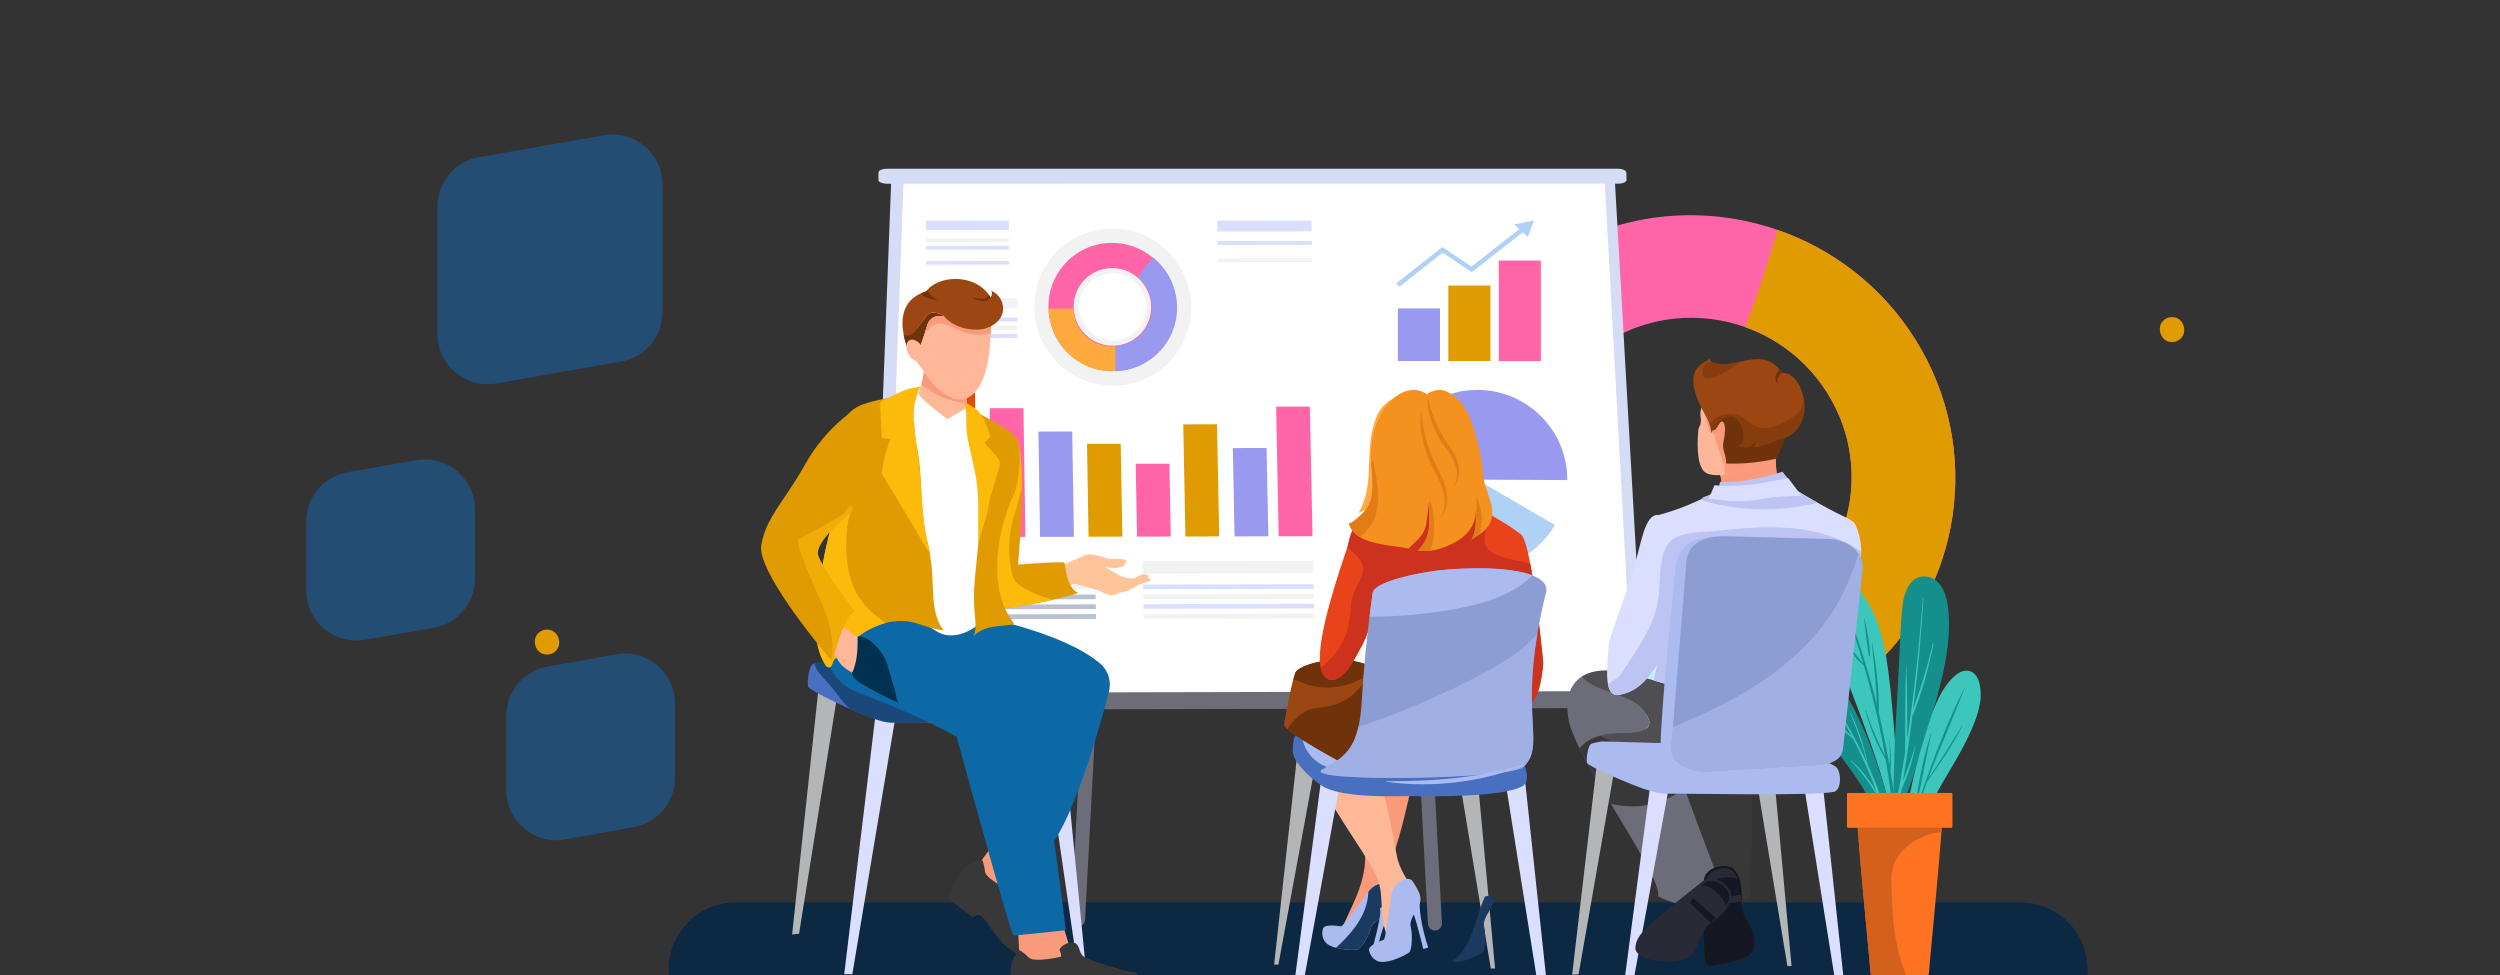 <svg width="400" height="156" viewBox="0 0 400 156" fill="none" xmlns="http://www.w3.org/2000/svg">
<rect x="0" y="0" width="400" height="156" fill="#333333" stroke="none"/>
<path fill-rule="evenodd" clip-rule="evenodd" d="M106 29.525C106 24.554 101.515 20.786 96.618 21.645L76.618 25.151C72.791 25.823 70 29.146 70 33.031V53.475C70 58.446 74.485 62.214 79.382 61.355L99.382 57.849C103.208 57.178 106 53.854 106 49.969V29.525Z" fill="#234D72"/>
<path fill-rule="evenodd" clip-rule="evenodd" d="M55.629 75.545C51.797 76.212 49 79.537 49 83.427V94.488C49 99.454 53.478 103.221 58.371 102.369L69.371 100.455C73.203 99.788 76 96.463 76 92.573V81.512C76 76.546 71.522 72.779 66.629 73.631L55.629 75.545Z" fill="#234D72"/>
<path fill-rule="evenodd" clip-rule="evenodd" d="M87.587 106.663C83.775 107.347 81 110.664 81 114.537V126.437C81 131.42 85.508 135.191 90.413 134.311L101.413 132.337C105.225 131.653 108 128.336 108 124.463V112.563C108 107.58 103.492 103.809 98.587 104.689L87.587 106.663Z" fill="#234D72"/>
<g clip-path="url(#clip0_265_747)">
<path d="M306.444 54.294C301.115 45.806 293.242 39.846 284.431 36.791C272.897 32.792 259.755 33.772 248.606 40.579C228.918 52.608 222.826 78.296 235.047 97.984C247.29 117.731 273.266 123.966 293.047 111.845C295.109 110.582 297.022 109.168 298.779 107.627C313.831 94.43 317.485 71.91 306.446 54.295L306.444 54.294ZM284.241 97.749C272.277 105.08 256.549 101.326 249.126 89.362C241.713 77.45 245.38 61.871 257.321 54.571C264.149 50.4 272.211 49.835 279.253 52.346C284.512 54.221 289.202 57.815 292.383 62.906C299.37 74.045 296.635 88.425 286.459 96.227C285.755 96.767 285.016 97.276 284.241 97.749Z" fill="#FF65A7"/>
<path d="M298.778 107.626C294.782 103.71 290.673 99.908 286.459 96.226C296.635 88.425 299.37 74.045 292.382 62.906C289.201 57.815 284.512 54.221 279.252 52.345C281.165 47.224 282.892 42.035 284.431 36.791C293.242 39.845 301.114 45.805 306.444 54.292C317.484 71.908 313.829 94.429 298.777 107.625L298.778 107.626Z" fill="#DF9B00"/>
<path d="M235.928 98.791L235.925 98.787L249.653 90.391C256.892 102.046 272.227 105.717 283.901 98.561C284.602 98.134 285.297 97.659 285.952 97.169L294.514 110.909C293.841 111.381 293.169 111.883 292.465 112.313C273.187 124.125 247.854 118.045 235.928 98.79L235.928 98.791Z" fill="#C0EFFD"/>
<path d="M323.291 144.386H117.709C111.794 144.386 107 149.17 107 155.071V155.315C107 161.216 111.794 166 117.709 166H323.291C329.206 166 334 161.216 334 155.315V155.071C334 149.17 329.206 144.386 323.291 144.386Z" fill="#0C2842"/>
<path d="M292.15 99.078C296.163 112.193 302.973 124.721 303.749 138.571C303.763 139.607 303.766 140.643 303.771 141.679C303.771 141.714 303.792 141.732 303.819 141.736V141.984C303.81 142.333 304.351 142.328 304.36 141.984C304.412 139.482 304.246 137.001 303.919 134.541C303.84 128.307 303.531 122.079 302.99 115.867C302.676 112.241 302.366 108.589 301.764 104.998C301.232 101.837 300.338 98.695 298.588 95.978C297.803 94.755 296.852 93.628 295.727 92.701C294.946 92.056 293.812 91.229 292.748 91.73C291.823 92.165 291.557 93.35 291.452 94.268C291.265 95.896 291.679 97.528 292.15 99.078V99.078Z" fill="#3DC6BC"/>
<path d="M293.871 99.573C294.538 100.743 295.087 101.972 295.791 103.124C296.476 104.246 297.301 105.215 298.143 106.205C297.151 102.828 296.043 99.486 294.82 96.184C294.785 96.089 294.935 96.05 294.971 96.142C297.127 101.575 298.907 107.153 300.303 112.828C300.215 111.433 300.17 110.032 300.058 108.64C299.903 106.729 299.658 104.827 299.49 102.917C299.487 102.885 299.54 102.878 299.547 102.91C300.227 106.518 300.669 110.415 300.606 114.098C300.734 114.641 300.864 115.183 300.984 115.728C301.488 118.005 301.948 120.308 302.351 122.623C302.382 121.154 302.392 119.695 302.282 118.219C302.279 118.187 302.33 118.187 302.333 118.219C302.506 119.956 302.615 121.726 302.496 123.471C303.169 127.507 303.652 131.582 303.825 135.643C303.833 135.83 303.556 135.823 303.538 135.643C303.059 130.896 302.504 126.186 301.709 121.502C300.224 119.089 299.188 116.419 298.465 113.689C298.451 113.636 298.531 113.614 298.547 113.666C299.333 116.213 300.409 118.614 301.62 120.972C301.298 119.12 300.941 117.272 300.53 115.428C299.858 112.412 299.081 109.422 298.216 106.457C296.143 104.838 294.766 101.959 293.809 99.599C293.794 99.563 293.853 99.54 293.871 99.573V99.573Z" fill="#148F8B"/>
<path d="M298.336 99.009C298.757 100.898 299.175 102.996 299.192 104.937C299.193 105.027 299.05 105.051 299.031 104.959C298.654 103.023 298.512 100.976 298.279 99.016C298.275 98.984 298.329 98.977 298.336 99.009V99.009Z" fill="#148F8B"/>
<path d="M303.288 116.308C302.989 122.033 302.773 134.074 302.827 133.048C305.259 127.02 307.379 120.9 309.09 114.617C310.643 108.908 312.488 102.712 311.624 96.745C311.334 94.744 310.277 92.242 307.878 92.225C305.553 92.209 304.648 94.864 304.426 96.747C304.048 99.937 304.015 103.203 303.833 106.41C303.64 109.708 303.46 113.008 303.289 116.308H303.288Z" fill="#148F8B"/>
<path d="M304.876 120.042C304.85 120.016 304.833 119.982 304.833 119.935C304.821 115.503 304.805 111.043 304.973 106.614C304.975 106.586 305.016 106.586 305.018 106.614C305.163 110.476 305.169 114.36 305.16 118.23C305.27 117.507 305.378 116.783 305.48 116.059C306.437 109.291 307.15 102.49 307.663 95.674C307.668 95.618 307.755 95.615 307.752 95.672C307.41 101.581 306.858 107.475 306.131 113.349C307.371 109.952 308.44 106.519 309.233 102.984C309.253 102.896 309.386 102.933 309.368 103.021C308.584 106.888 307.531 110.725 306.088 114.402C306.069 114.452 306.032 114.483 305.99 114.498C305.938 114.904 305.894 115.31 305.84 115.716C305.437 118.763 305.001 121.818 304.505 124.864C305.246 123.081 305.857 121.275 306.395 119.408C306.405 119.376 306.451 119.39 306.445 119.422C306.018 121.72 305.272 123.983 304.341 126.125C304.327 126.156 304.308 126.175 304.287 126.189C303.733 129.463 303.102 132.723 302.349 135.945C302.305 136.136 302.02 136.061 302.056 135.871C303.023 130.594 304.03 125.334 304.876 120.041L304.876 120.042Z" fill="#3DC6BC"/>
<path d="M305.6 126.849C304.348 132.604 303.611 138.437 303.388 144.322C303.384 144.4 303.506 144.4 303.511 144.322C303.598 143.172 304.692 135.852 310.896 125.078C312.156 122.89 313.518 120.764 314.622 118.492C315.617 116.45 316.611 114.225 316.873 111.953C317.039 110.539 316.834 107.692 315.001 107.339C313.129 106.978 311.341 109.577 310.587 110.939C309.344 113.172 308.624 115.715 307.878 118.143C306.996 121.012 306.242 123.915 305.601 126.849H305.6Z" fill="#3DC6BC"/>
<path d="M306.185 130.759C306.76 126.331 307.58 121.755 308.893 117.489C308.907 117.446 308.967 117.465 308.959 117.508C308.167 121.513 307.301 125.483 306.575 129.498C306.807 128.774 307.046 128.053 307.293 127.335C309.304 121.468 311.559 115.556 314.345 110.009C314.352 109.994 314.379 110.005 314.372 110.021C312.511 114.907 310.345 119.659 308.515 124.554C310.428 121.821 312.146 118.981 313.909 116.15C313.932 116.112 313.987 116.147 313.967 116.185C312.382 119.269 310.412 122.182 308.383 124.989C308.372 125.005 308.356 125.012 308.341 125.015C308.073 125.74 307.814 126.469 307.564 127.202C306.924 129.084 306.335 130.984 305.796 132.896C306.372 131.732 306.974 130.58 307.536 129.408C307.545 129.389 307.578 129.403 307.57 129.424C307.042 130.814 306.418 132.217 305.631 133.481C304.55 137.405 303.706 141.39 303.205 145.436C303.186 145.589 302.945 145.587 302.964 145.432C303.573 140.446 304.711 135.553 306.185 130.758L306.185 130.759Z" fill="#148F8B"/>
<path d="M287.184 110.337C288.429 113.165 290.35 115.625 292.246 118.043C294.188 120.518 296.083 123.023 297.803 125.659C300.486 129.783 304.502 142.546 304.566 143.213C304.589 143.412 304.885 143.355 304.873 143.161C304.769 141.54 302.75 129.682 301.4 125.469C299.53 119.633 297.283 113.409 293.546 108.475C292.679 107.329 291.708 106.264 290.633 105.316C289.832 104.61 288.805 103.715 287.66 104.151C285.125 105.108 286.428 108.62 287.184 110.337H287.184Z" fill="#148F8B"/>
<path d="M289.874 107.486C293.38 112.067 296.375 116.957 298.742 122.125C298.061 119.328 297.09 116.671 295.982 114.013C295.968 113.979 296.024 113.956 296.041 113.988C297.4 116.622 298.294 119.509 298.872 122.407C301.235 127.625 302.957 133.127 303.911 138.884C303.92 138.935 303.844 138.958 303.832 138.906C303.073 135.292 302.071 131.701 300.829 128.186C299.552 125.842 298.045 123.735 296.178 121.778C296.133 121.732 296.2 121.666 296.247 121.709C297.883 123.196 299.302 124.989 300.378 126.945C299.261 123.94 297.954 121.003 296.475 118.161C294.105 116.456 291.961 114.179 290.131 111.928C290.073 111.857 290.17 111.755 290.235 111.825C292.178 113.926 294.263 115.831 296.3 117.826C294.405 114.228 292.226 110.787 289.736 107.593C289.658 107.493 289.796 107.384 289.875 107.485L289.874 107.486Z" fill="#3DC6BC"/>
<path d="M289.633 110.371C290.216 110.926 290.846 111.507 291.348 112.135C291.358 112.147 291.343 112.162 291.331 112.153C290.708 111.643 290.136 111.005 289.587 110.416C289.559 110.386 289.603 110.342 289.633 110.371Z" fill="#C6E2A5"/>
<path d="M310.744 131.395C310.713 131.911 310.674 132.489 310.629 133.114C310.09 140.543 308.648 154.791 308.648 155.619C308.648 156.345 306.689 156.646 305.303 156.767C305.198 156.777 305.096 156.785 304.999 156.792C304.968 156.794 304.938 156.797 304.907 156.798C304.847 156.803 304.789 156.807 304.732 156.81C304.712 156.812 304.692 156.813 304.673 156.814C304.667 156.814 304.661 156.815 304.655 156.815C304.627 156.817 304.599 156.818 304.573 156.82C304.521 156.823 304.471 156.826 304.424 156.828C304.397 156.83 304.371 156.831 304.346 156.832C304.316 156.834 304.288 156.835 304.26 156.835C304.242 156.836 304.226 156.837 304.21 156.838C304.201 156.839 304.192 156.839 304.183 156.839C304.171 156.839 304.16 156.841 304.149 156.841C304.027 156.846 303.958 156.847 303.958 156.847C303.958 156.847 302.634 156.817 301.393 156.622C301.357 156.616 301.32 156.61 301.284 156.604C301.229 156.595 301.175 156.585 301.121 156.576C300.978 156.549 300.837 156.521 300.701 156.49C300.666 156.483 300.632 156.475 300.599 156.466C300.532 156.449 300.466 156.432 300.402 156.415C300.371 156.406 300.34 156.397 300.309 156.388C300.247 156.37 300.186 156.351 300.128 156.331C300.056 156.305 299.986 156.28 299.92 156.253C299.71 156.166 299.538 156.066 299.425 155.952C299.325 155.852 299.269 155.742 299.269 155.619C299.269 155.6 299.268 155.572 299.266 155.536C299.266 155.521 299.264 155.506 299.264 155.49C299.252 155.277 299.22 154.865 299.169 154.293C299.166 154.255 299.163 154.217 299.159 154.177C299.144 154.01 299.128 153.831 299.111 153.64C299.102 153.545 299.094 153.446 299.085 153.345C299.073 153.221 299.062 153.091 299.049 152.957C299.042 152.876 299.034 152.793 299.026 152.709C299.01 152.525 298.992 152.336 298.974 152.139C298.968 152.075 298.962 152.012 298.956 151.947C298.932 151.694 298.907 151.43 298.882 151.157C298.873 151.058 298.864 150.957 298.854 150.855C298.785 150.116 298.71 149.317 298.631 148.475C298.624 148.398 298.617 148.321 298.61 148.244C298.538 147.472 298.462 146.666 298.385 145.841C298.378 145.758 298.37 145.674 298.362 145.592C298.334 145.29 298.306 144.985 298.278 144.679C298.27 144.587 298.262 144.495 298.253 144.403C298.218 144.033 298.185 143.661 298.151 143.289C298.136 143.134 298.122 142.98 298.108 142.825C298.105 142.793 298.102 142.761 298.099 142.729C298.082 142.542 298.065 142.356 298.048 142.168C298.037 142.039 298.025 141.909 298.013 141.78C298.005 141.694 297.998 141.609 297.991 141.524C297.975 141.353 297.96 141.182 297.944 141.012C297.914 140.671 297.883 140.331 297.854 139.994C297.852 139.974 297.851 139.954 297.848 139.934C297.835 139.786 297.823 139.637 297.809 139.488C297.802 139.405 297.794 139.321 297.787 139.237C297.772 139.07 297.758 138.904 297.743 138.738C297.736 138.654 297.728 138.571 297.721 138.489C297.693 138.164 297.665 137.841 297.638 137.523C297.637 137.509 297.636 137.495 297.635 137.48C297.622 137.328 297.609 137.178 297.597 137.027C297.595 137.006 297.593 136.984 297.591 136.964C297.526 136.19 297.464 135.442 297.409 134.734C297.392 134.528 297.376 134.324 297.361 134.124C297.355 134.043 297.349 133.963 297.343 133.883C297.323 133.623 297.303 133.369 297.286 133.123C297.268 132.872 297.252 132.629 297.234 132.395C297.228 132.296 297.221 132.197 297.215 132.1C297.211 132.035 297.207 131.971 297.202 131.908C297.198 131.845 297.194 131.783 297.19 131.722C297.188 131.688 297.186 131.656 297.184 131.624C297.177 131.512 297.171 131.403 297.164 131.297C297.164 131.289 297.164 131.28 297.162 131.271C297.155 131.155 297.149 131.043 297.143 130.934C297.066 129.533 297.06 128.682 297.158 128.682H310.756C310.865 128.682 310.846 129.721 310.746 131.392L310.744 131.395Z" fill="#FD7322"/>
<path d="M302.631 140.586C302.7 146.266 302.955 151.469 305.303 156.768C305.197 156.777 305.096 156.785 304.999 156.792C304.968 156.795 304.937 156.797 304.907 156.799C304.846 156.804 304.788 156.807 304.731 156.811C304.712 156.813 304.692 156.813 304.672 156.814C304.666 156.814 304.661 156.815 304.654 156.815C304.626 156.817 304.598 156.818 304.572 156.82C304.52 156.823 304.471 156.826 304.424 156.828C304.396 156.83 304.371 156.831 304.345 156.832C304.315 156.834 304.287 156.835 304.259 156.836C304.243 156.837 304.226 156.838 304.21 156.838C304.201 156.839 304.191 156.839 304.182 156.839C304.17 156.84 304.16 156.841 304.148 156.841C304.027 156.846 303.957 156.847 303.957 156.847C303.957 156.847 302.634 156.818 301.392 156.622C301.356 156.616 301.32 156.61 301.283 156.604C301.229 156.595 301.175 156.586 301.12 156.576C300.977 156.55 300.836 156.521 300.7 156.49C300.666 156.483 300.632 156.475 300.599 156.466C300.532 156.45 300.466 156.433 300.402 156.416C300.37 156.407 300.339 156.397 300.308 156.389C300.246 156.37 300.185 156.351 300.128 156.331C300.055 156.306 299.985 156.281 299.92 156.253C299.709 156.167 299.537 156.066 299.424 155.952C299.324 155.853 299.268 155.742 299.268 155.62C299.268 155.6 299.268 155.572 299.266 155.536C299.265 155.522 299.264 155.507 299.263 155.491C299.251 155.278 299.219 154.865 299.168 154.293C299.165 154.256 299.162 154.217 299.158 154.177C299.144 154.01 299.128 153.832 299.111 153.641C299.102 153.545 299.093 153.447 299.084 153.346C299.073 153.221 299.061 153.092 299.048 152.957C299.041 152.876 299.033 152.794 299.026 152.71C299.009 152.526 298.992 152.336 298.973 152.14C298.968 152.076 298.961 152.013 298.955 151.948C298.931 151.694 298.907 151.43 298.881 151.157C298.873 151.058 298.863 150.957 298.854 150.856C298.785 150.117 298.709 149.317 298.631 148.475C298.624 148.399 298.616 148.322 298.609 148.244C298.537 147.472 298.462 146.666 298.384 145.841C298.377 145.758 298.369 145.675 298.362 145.592C298.334 145.29 298.306 144.986 298.277 144.68C298.268 144.587 298.261 144.495 298.252 144.403C298.218 144.033 298.184 143.662 298.15 143.289C298.136 143.135 298.122 142.98 298.107 142.825C298.104 142.794 298.101 142.762 298.098 142.73C298.082 142.543 298.065 142.356 298.047 142.169C298.036 142.039 298.025 141.91 298.013 141.78C298.004 141.694 297.997 141.61 297.99 141.524C297.975 141.354 297.959 141.183 297.944 141.013C297.913 140.671 297.883 140.332 297.853 139.994C297.851 139.975 297.85 139.954 297.847 139.935C297.835 139.786 297.822 139.638 297.808 139.489C297.801 139.405 297.794 139.321 297.786 139.238C297.771 139.07 297.757 138.904 297.742 138.738C297.735 138.655 297.728 138.572 297.721 138.489C297.693 138.164 297.665 137.842 297.638 137.524C297.636 137.509 297.635 137.495 297.634 137.481C297.621 137.329 297.609 137.178 297.596 137.028C297.594 137.006 297.593 136.985 297.59 136.964C297.525 136.19 297.464 135.443 297.408 134.735C297.392 134.528 297.376 134.325 297.36 134.125C297.355 134.044 297.348 133.963 297.342 133.884C297.323 133.624 297.304 133.37 297.286 133.123C297.267 132.873 297.251 132.63 297.234 132.396C297.228 132.296 297.221 132.198 297.214 132.1C297.21 132.035 297.206 131.971 297.202 131.908C297.198 131.846 297.193 131.784 297.19 131.722C297.188 131.689 297.186 131.657 297.183 131.624C297.177 131.513 297.17 131.403 297.164 131.297C297.164 131.289 297.163 131.281 297.162 131.272C297.155 131.156 297.149 131.043 297.143 130.935C297.138 130.852 297.134 130.772 297.13 130.693C298.502 129.97 299.561 130.147 300.996 130.202C302.282 130.251 303.457 129.895 304.751 129.835C306.841 129.737 308.974 130.278 310.745 131.393C310.714 131.909 310.675 132.487 310.63 133.112C306.59 133.562 302.582 136.409 302.633 140.584L302.631 140.586Z" fill="#D4611B"/>
<path d="M312.203 126.866H295.708C295.605 126.866 295.522 126.949 295.522 127.052V132.266C295.522 132.369 295.605 132.452 295.708 132.452H312.203C312.306 132.452 312.389 132.369 312.389 132.266V127.052C312.389 126.949 312.306 126.866 312.203 126.866Z" fill="#FD7322"/>
<path d="M171.367 147.066C171.335 147.681 171.81 148.21 172.427 148.241C173.045 148.275 173.574 147.801 173.605 147.185L175.494 111.767C175.526 111.151 175.053 110.624 174.434 110.59C173.816 110.559 173.291 111.033 173.257 111.65L171.367 147.065V147.066Z" fill="#6D6D79"/>
<path d="M230.708 147.707C230.74 148.322 230.263 148.847 229.646 148.883C229.028 148.914 228.502 148.439 228.466 147.824L226.58 112.407C226.545 111.791 227.02 111.264 227.639 111.232C228.257 111.198 228.784 111.674 228.816 112.289L230.708 147.708L230.708 147.707Z" fill="#6D6D79"/>
<path d="M139.447 111.254L263.041 110.943L258.386 29.072L142.587 29.08L139.447 111.254Z" fill="#D5DCF5"/>
<path d="M141.575 111.254L261.214 110.943L256.758 29.072L144.563 29.08L141.575 111.254Z" fill="white"/>
<path d="M140.548 28.794C140.548 29.124 141.166 29.394 141.938 29.394L258.891 29.386C259.653 29.386 260.256 29.118 260.247 28.786L260.213 27.593C260.201 27.267 259.584 27 258.825 27H141.936C141.166 27 140.548 27.268 140.548 27.596V28.794L140.548 28.794Z" fill="#D5DCF5"/>
<path d="M136.604 112.903C136.604 113.276 137.257 113.585 138.091 113.582L269.348 113.257C270.164 113.254 270.811 112.945 270.797 112.573L270.756 111.226C270.744 110.853 270.085 110.553 269.263 110.555L138.088 110.87C137.258 110.872 136.605 111.175 136.605 111.549V112.904L136.604 112.903Z" fill="#6D6D79"/>
<path d="M165.477 49.123C165.514 56.093 171.186 61.745 178.148 61.728C185.102 61.711 190.672 56.039 190.598 49.083C190.518 42.15 184.855 36.55 177.941 36.557C171.026 36.561 165.44 42.179 165.477 49.122V49.123ZM172.671 49.111C172.649 46.139 175.038 43.73 178 43.724C180.965 43.721 183.392 46.123 183.419 49.095C183.446 52.072 181.061 54.493 178.09 54.498C175.117 54.504 172.688 52.091 172.671 49.112V49.111Z" fill="#F2F2F2"/>
<path d="M167.75 49.109C167.782 54.783 172.402 59.385 178.074 59.373C183.732 59.36 188.275 54.745 188.216 49.076C188.152 43.425 183.541 38.86 177.907 38.864C172.265 38.87 167.715 43.451 167.75 49.11V49.109ZM171.787 49.101C171.762 45.675 174.516 42.893 177.938 42.889C181.355 42.885 184.153 45.656 184.184 49.083C184.221 52.517 181.468 55.309 178.038 55.314C174.607 55.321 171.807 52.539 171.786 49.101H171.787Z" fill="#FF65A7"/>
<path d="M167.831 49.39V49.389L171.766 49.383C171.787 52.733 174.516 55.448 177.863 55.44C178.064 55.44 178.27 55.429 178.469 55.41L178.5 59.364C178.299 59.377 178.095 59.396 177.893 59.396C172.365 59.408 167.86 54.92 167.831 49.389V49.39Z" fill="#FFAA3F"/>
<path d="M188.331 49.114C188.391 54.677 184.016 59.216 178.5 59.392L178.467 55.338C181.751 55.168 184.335 52.451 184.302 49.124C184.287 47.207 183.404 45.499 182.037 44.365C182.863 43.237 183.717 42.104 184.464 41.173C186.791 43.042 188.296 45.903 188.331 49.114Z" fill="#9999EF"/>
<path d="M148.161 36.812L161.429 36.8L161.424 35.284L148.161 35.295V36.812Z" fill="#DBDFFF"/>
<path d="M148.169 38.731L161.437 38.72V38.14L148.165 38.153L148.169 38.731Z" fill="#F2F2F2"/>
<path d="M148.169 39.938L161.443 39.925L161.437 39.341L148.169 39.356V39.938Z" fill="#DBDFFF"/>
<path d="M148.171 42.351L161.451 42.335L161.447 41.755L148.171 41.772V42.351Z" fill="#DBDFFF"/>
<path d="M148.375 49.383L162.755 49.361L162.75 47.709L148.374 47.734L148.375 49.383Z" fill="#F2F2F2"/>
<path d="M148.38 51.473L162.763 51.447L162.759 50.817L148.375 50.838L148.38 51.473Z" fill="#DBDFFF"/>
<path d="M148.38 52.783L162.766 52.755L162.763 52.126L148.38 52.151V52.783Z" fill="#F2F2F2"/>
<path d="M148.383 54.095L162.773 54.07V53.437L148.383 53.461V54.095Z" fill="#DBDFFF"/>
<path d="M194.781 37.031L209.871 37.016L209.843 35.284L194.753 35.297L194.781 37.031Z" fill="#DBDFFF"/>
<path d="M194.805 39.222L209.904 39.205L209.892 38.542L194.799 38.555L194.805 39.222Z" fill="#DBDFFF"/>
<path d="M194.84 41.97L209.947 41.958L209.938 41.297L194.832 41.31L194.84 41.97Z" fill="#F2F2F2"/>
<path d="M150.982 91.862L175.254 91.801L175.219 89.83L150.953 89.883L150.982 91.862Z" fill="#F2F2F2"/>
<path d="M151.013 94.361L175.295 94.295L175.283 93.539L151 93.606L151.013 94.361Z" fill="#F2F2F2"/>
<path d="M151.038 95.934L175.318 95.874L175.305 95.114L151.024 95.176L151.038 95.934Z" fill="#B6C2D3"/>
<path d="M151.057 97.504L175.345 97.442L175.34 96.691L151.046 96.755L151.057 97.504Z" fill="#B6C2D3"/>
<path d="M151.086 99.074L175.37 99.013L175.359 98.251L151.069 98.325L151.086 99.074Z" fill="#B6C2D3"/>
<path d="M182.852 91.781L210.13 91.715L210.083 89.743L182.817 89.805L182.852 91.781Z" fill="#F2F2F2"/>
<path d="M182.9 94.276L210.175 94.216L210.159 93.46L182.885 93.528L182.9 94.276Z" fill="#DBDFFF"/>
<path d="M182.914 95.852L210.213 95.784L210.196 95.028L182.904 95.093L182.914 95.852Z" fill="#F2F2F2"/>
<path d="M182.951 97.415L210.242 97.348L210.225 96.6L182.937 96.671L182.951 97.415Z" fill="#DBDFFF"/>
<path d="M182.976 98.994L210.275 98.922L210.252 98.168L182.966 98.237L182.976 98.994Z" fill="#F2F2F2"/>
<path d="M204.588 85.806L210.004 85.79L209.572 65.053L204.176 65.067L204.588 85.806Z" fill="#FF65A7"/>
<path d="M197.532 85.823L202.939 85.812L202.654 71.675L197.25 71.69L197.532 85.823Z" fill="#9999EF"/>
<path d="M189.669 85.846L195.072 85.822L194.727 67.886L189.321 67.903L189.669 85.846Z" fill="#DF9B00"/>
<path d="M181.921 85.861L187.32 85.847L187.105 74.191L181.711 74.2L181.921 85.861Z" fill="#FF65A7"/>
<path d="M174.166 85.875L179.579 85.863L179.315 71.007L173.924 71.015L174.166 85.875Z" fill="#DF9B00"/>
<path d="M166.406 85.889L171.828 85.884L171.553 69.038L166.15 69.051L166.406 85.889Z" fill="#9999EF"/>
<path d="M158.658 85.916L164.069 85.899L163.752 65.309L158.356 65.315L158.658 85.916Z" fill="#FF65A7"/>
<path d="M150.899 85.931L156.321 85.916L155.992 62.849L150.581 62.855L150.899 85.931Z" fill="#E64A00"/>
<path d="M236.375 76.743L236.308 91.108C233.68 91.095 231.229 90.381 229.116 89.149C226.94 87.876 225.129 86.05 223.874 83.865C222.659 81.746 221.964 79.289 221.978 76.676C221.991 74.053 222.706 71.608 223.941 69.5L236.374 76.743H236.375Z" fill="#8BD8FC"/>
<path d="M248.806 83.984L236.375 76.742L236.308 91.107C238.928 91.122 241.391 90.429 243.513 89.216C245.703 87.965 247.532 86.157 248.806 83.984H248.806Z" fill="#AED1F5"/>
<path d="M250.771 76.809C250.758 79.431 250.043 81.876 248.808 83.984L236.375 76.742L250.771 76.809Z" fill="white"/>
<path d="M236.579 76.389L236.517 76.66L236.375 76.743L236.579 76.389Z" fill="#F62F48"/>
<path d="M236.375 76.743L250.77 76.812C250.781 74.196 250.092 71.74 248.877 69.618C247.616 67.432 245.811 65.61 243.63 64.337C242.4 63.625 241.055 63.082 239.628 62.748C238.605 62.514 237.537 62.38 236.444 62.379C236.403 62.378 236.361 62.377 236.317 62.382V62.381C233.744 62.389 231.325 63.076 229.236 64.269C227.047 65.521 225.216 67.328 223.941 69.499L236.375 76.742L236.431 76.644V76.64L236.582 76.389L236.515 76.658L236.374 76.743H236.375Z" fill="#9999EF"/>
<path d="M230.398 49.351H223.66V57.766H230.398V49.351Z" fill="#9999EF"/>
<path d="M238.47 45.686H231.731V57.766H238.47V45.686Z" fill="#DF9B00"/>
<path d="M246.542 41.688H239.802V57.766H246.542V41.688Z" fill="#FF65A7"/>
<path d="M223.938 45.848L223.381 45.344L230.775 39.52L235.428 42.647L243.428 36.388L243.982 36.894L235.469 43.555L230.818 40.43L223.938 45.848Z" fill="#AED1F5"/>
<path d="M244.461 37.924L245.424 35.295L242.25 35.904L244.461 37.924Z" fill="#AED1F5"/>
<path d="M280.368 119.088C280.368 119.088 280.366 121.502 280.35 124.861C280.345 125.805 280.339 126.824 280.332 127.886C280.295 133.706 280.218 140.784 280.064 143.699C278.784 143.807 277.557 143.904 276.405 143.979C274.726 144.089 273.209 144.154 271.92 144.152C269.137 144.147 267.423 143.823 267.471 142.936C267.5 142.381 267.63 139.962 267.782 137.007C268.062 131.562 268.412 124.296 268.326 123.52C268.315 123.417 268.283 123.258 268.238 123.052C267.757 120.865 265.696 113.376 268.645 111.882C279.337 106.45 280.369 119.088 280.369 119.088L280.368 119.088Z" fill="#383838"/>
<path d="M275.101 132.215C275.196 136.11 275.838 140.095 276.405 143.979C274.726 144.089 273.209 144.154 271.92 144.153C270.242 141.96 268.85 139.551 267.782 137.006C268.062 131.561 268.412 124.295 268.326 123.519C268.315 123.416 268.283 123.258 268.238 123.052C269.195 122.412 270.329 121.994 271.459 121.741C274.573 121.046 277.616 122.8 280.35 124.861C280.345 125.805 280.34 126.824 280.333 127.886C277.697 128.559 275.032 129.448 275.101 132.215Z" fill="#383838"/>
<path d="M269.503 126.118C272.061 133.159 276.609 145.075 276.609 145.075C276.609 145.075 270.492 146.125 265.262 143.392C265.885 141.916 261.717 135.253 257.721 128.579C255.852 125.458 254.019 122.335 252.732 119.739C251.892 118.046 251.284 116.577 251.049 115.48C250.319 112.047 251.089 109.534 253.098 108.25C254.417 107.406 256.268 107.092 258.579 107.396C261 107.709 270.012 110.401 274.966 112.016C275.657 112.242 276.269 112.446 276.774 112.62C276.774 112.62 276.103 113.082 275.128 113.8C272.447 115.775 267.471 119.683 267.828 121.235C267.956 121.784 268.608 123.652 269.504 126.116L269.503 126.118Z" fill="#6D6D79"/>
<path opacity="0.58" d="M275.127 113.8C273.116 115.283 269.812 117.853 268.439 119.699C266.049 119.024 264.103 118.336 263.746 118.045C263.591 117.63 263.455 117.167 263.38 116.608C263.995 116.181 264.141 115.475 263.402 114.293C263.276 114.089 263.121 113.871 262.939 113.637C262.353 112.887 261.533 112.342 260.605 111.896C258.483 110.873 255.794 110.368 254.058 109.121C253.778 108.92 253.444 108.617 253.097 108.25C254.416 107.406 256.268 107.092 258.578 107.396C259.631 107.532 261.933 108.118 264.606 108.871C268.074 109.847 272.168 111.103 274.966 112.016C275.046 112.544 275.096 113.077 275.12 113.611C275.123 113.674 275.125 113.737 275.128 113.8H275.127Z" fill="#383838"/>
<path opacity="0.58" d="M267.828 121.235C267.859 121.369 267.921 121.581 268.01 121.861C267.238 121.959 266.603 121.963 266.188 121.848C264.386 121.36 259.272 119.54 256.018 117.679C256.332 117.584 256.65 117.504 256.968 117.436C258.42 117.128 262.03 117.544 263.38 116.607C263.455 117.167 263.591 117.63 263.747 118.045C264.103 118.335 266.049 119.023 268.439 119.699C267.982 120.314 267.739 120.849 267.828 121.236L267.828 121.235Z" fill="#383838"/>
<path d="M269.503 126.118C267.202 127.895 264.374 128.983 261.47 129.025C260.13 129.044 258.87 128.903 257.721 128.579C255.852 125.458 254.019 122.335 252.732 119.74C252.84 119.598 252.957 119.465 253.081 119.339C253.879 118.528 254.921 118.012 256.018 117.679C259.272 119.54 264.386 121.36 266.188 121.849C266.603 121.963 267.238 121.959 268.01 121.861C268.288 122.729 268.825 124.252 269.503 126.117V126.118Z" fill="#383838"/>
<path d="M275.558 78.827C275.568 77.81 275.491 76.83 275.257 76.059C275.253 76.046 275.249 76.033 275.246 76.02C275.069 75.454 274.806 75.004 274.429 74.743C274.151 74.551 274.391 74.182 274.952 73.715C277.164 71.874 284.355 68.512 284.355 68.512C284.225 68.941 284.138 69.728 284.096 70.672C284.004 72.764 284.134 75.628 284.5 77.099C284.517 77.17 284.537 77.242 284.559 77.316C285.191 79.419 287.6 82.122 287.6 82.122L274.901 84.419C274.901 84.419 275.53 81.5 275.557 78.827L275.558 78.827Z" fill="#FFB699"/>
<path d="M263.403 114.293C264.143 115.476 263.996 116.182 263.38 116.608C263.295 115.98 263.285 115.23 263.403 114.293Z" fill="#DBDFFF"/>
<path d="M297.79 88.285C297.685 93.79 292.5 96.694 292.807 99.392C293.144 102.36 293.15 104.895 292.946 107.065C292.215 114.861 288.792 117.93 288.423 119.283C288.196 120.13 283.383 121.169 278.461 121.246C276.845 121.751 272.116 120.739 268.439 119.698C269.812 117.852 273.116 115.282 275.128 113.8C275.127 113.769 275.125 113.739 275.125 113.708C275.123 113.676 275.122 113.642 275.12 113.61C275.096 113.077 275.046 112.544 274.966 112.015C272.168 111.102 268.074 109.846 264.606 108.87C264.833 107.884 265.01 107.071 265.142 106.363C265.554 104.171 265.549 102.978 265.362 100.723C265.296 99.894 264.985 99.29 264.559 98.807C263.586 97.701 262.016 97.233 261.434 96.162C260.585 94.597 265.104 82.463 265.104 82.463C265.104 82.463 265.169 82.449 265.293 82.418C266.037 82.238 268.893 81.482 272.424 79.751C272.733 79.6 273.045 79.443 273.363 79.276C273.706 79.096 274.055 78.907 274.409 78.709C275.648 78.015 279.827 78.596 279.827 78.596L286.021 77.651C286.147 77.722 286.278 77.796 286.413 77.873C287.582 78.543 289.064 79.455 290.811 80.439C292.064 81.146 293.454 81.89 294.963 82.611C294.963 82.611 296.621 83.316 296.887 83.945C297.559 85.555 297.815 86.992 297.79 88.284L297.79 88.285Z" fill="#DBDFFF"/>
<path d="M284.56 77.315C282.233 78.898 278.385 79.253 275.558 78.828C275.568 77.811 275.491 76.83 275.257 76.06C275.258 76.046 275.26 76.034 275.26 76.02C275.32 75.194 275.157 74.46 274.952 73.716C274.799 73.155 274.622 72.59 274.498 71.974C274.176 70.362 274.272 68.888 273.275 67.457C273.587 65.942 273.459 64.897 274.312 63.605C275.123 62.376 276.722 61.836 278.191 61.968C279.66 62.1 281.017 62.801 282.242 63.621C282.667 63.905 283.077 64.219 283.466 64.558C284.435 66.467 284.749 68.738 284.098 70.673C284.006 72.764 284.135 75.628 284.501 77.099C284.519 77.17 284.538 77.242 284.56 77.316L284.56 77.315Z" fill="#F99B7A"/>
<path d="M285.175 75.464C284.797 75.66 278.875 77.447 275.281 77.078C274.742 77.769 275.386 79.462 275.386 79.462C275.386 79.462 286.094 78.054 286.411 77.617C286.722 77.184 285.176 75.463 285.176 75.463L285.175 75.464Z" fill="#BDC3F3"/>
<path d="M290.811 80.44C284.834 81.944 278.456 81.843 272.534 80.132C272.501 80.013 272.462 79.878 272.425 79.753C272.413 79.712 272.402 79.672 272.391 79.634C272.701 79.471 273.028 79.357 273.363 79.277C274.385 79.035 275.501 79.114 276.57 79.132C279.885 79.181 283.153 78.524 286.412 77.874C287.581 78.544 289.064 79.456 290.811 80.44H290.811Z" fill="#BDC3F3"/>
<path d="M286.089 76.477L288.255 79.325C288.255 79.325 283.93 79.407 282.117 79.813C278.249 80.688 273.406 79.763 273.406 79.763L274.324 77.632C274.324 77.632 277.759 78.079 282.199 77.238C283.768 76.953 286.089 76.478 286.089 76.478V76.477Z" fill="#DBDFFF"/>
<path d="M295.382 160.331H294.165L288.218 123.053H291.384L295.382 160.331Z" fill="#DBDFFF"/>
<path d="M260.535 161.408H259.322L264.238 124.127H267.357L260.535 161.408Z" fill="#DBDFFF"/>
<path d="M286.65 154.575H285.984L281.008 124.546H283.893L286.65 154.575Z" fill="#B4B5B7"/>
<path d="M252.576 155.884L251.538 155.966L255.463 122.517L258.346 122.894L252.576 155.884Z" fill="#B4B5B7"/>
<path d="M293.696 122.661C292.524 121.826 290.259 121.283 289.413 120.861C289.035 120.669 285.984 119.472 285.984 119.472L256.301 118.625C256.301 118.625 255.534 118.738 254.685 118.968C254.131 119.116 253.768 121.118 253.917 122.056C253.991 122.558 260.627 125.412 262.997 126.206C265.422 127.02 265.959 127.012 267.183 126.987C269.47 126.939 290.055 127.392 293.407 126.702C294.681 126.439 294.676 123.36 293.696 122.661Z" fill="#ACBBEF"/>
<path d="M262.939 113.637C266.5 118.195 259.195 116.964 256.968 117.436C256.65 117.504 256.332 117.584 256.018 117.679C255.185 117.203 254.474 116.724 253.972 116.265C253.972 116.265 257.333 113.498 260.606 111.896C261.534 112.342 262.353 112.887 262.94 113.637H262.939Z" fill="#6D6D79"/>
<path d="M278.522 116.932C277.512 119.111 271.436 121.424 268.01 121.862C267.921 121.582 267.86 121.37 267.828 121.236C267.47 119.684 272.446 115.775 275.127 113.801C275.125 113.738 275.122 113.675 275.12 113.611C277.433 114.666 279.016 115.864 278.522 116.932V116.932Z" fill="#6D6D79"/>
<path d="M267.828 101.748C266.877 103.438 266.022 105.007 265.142 106.363C263.458 108.962 261.687 110.783 258.989 111.186C257.991 111.334 257.503 110.619 257.286 109.546C256.91 107.687 257.347 104.757 257.347 103.392C257.347 102.273 259.556 96.837 261.148 91.798C262.621 87.141 263.05 82.308 265.281 82.388C265.281 82.388 265.285 82.399 265.292 82.419C265.387 82.681 266.078 84.596 266.805 87.168C268.124 91.833 269.568 98.661 267.828 101.748V101.748Z" fill="#DBDFFF"/>
<path d="M284.44 68.54C284.436 69.272 284.326 69.993 284.098 70.672C283.984 71.01 283.841 71.338 283.666 71.653C282.243 74.197 278.659 75.644 275.929 75.963C275.699 75.989 275.476 76.009 275.261 76.019C275.256 76.02 275.251 76.02 275.246 76.02C274.289 76.068 273.487 75.957 272.998 75.687C271.673 74.958 271.452 72.019 271.724 68.834C271.755 68.462 272.063 68.073 272.106 67.699C272.255 66.571 271.88 66.564 272.173 65.453C273.273 61.356 275.259 59.229 279.534 60.814C281.219 61.442 282.603 62.855 283.467 64.556C284.096 65.795 284.448 67.186 284.44 68.539L284.44 68.54Z" fill="#FFB699"/>
<path d="M284.44 68.54C284.436 69.272 284.326 69.993 284.098 70.672C283.984 71.01 283.841 71.338 283.666 71.653C282.243 74.197 278.659 75.644 275.93 75.963C276.01 75.537 275.987 75.084 275.888 74.66C275.629 73.54 275.11 72.259 274.718 71.144C274.681 71.037 274.645 70.933 274.61 70.829C274.423 70.272 274.364 69.282 273.736 69.233C273.313 69.2 273.002 66.623 272.798 66.255C272.651 65.989 272.439 65.753 272.36 65.459C272.184 64.802 272.729 64.179 273.283 63.781C273.38 63.712 273.487 63.642 273.608 63.644C274.347 63.664 275.155 65.392 275.757 65.788C276.931 66.562 277.945 65.827 279.234 65.979C280.854 66.171 282.49 66.68 283.716 67.755C283.982 67.989 284.226 68.253 284.44 68.541V68.54Z" fill="#F99B7A"/>
<path d="M272.674 58.693C272.517 59.524 275.503 58.774 275.847 58.691C276.355 58.569 276.969 58.307 277.488 58.289C278.674 58.25 279.926 58.494 281.139 58.468C281.946 58.451 282.772 58.407 283.542 58.652C284.125 58.837 284.648 59.182 285.096 59.598C287.878 62.185 286.701 66.646 285.718 69.795C285.522 70.421 285.344 71.061 285.045 71.64C284.938 71.847 284.258 73.369 284.121 73.4C281.529 73.992 278.86 74.251 276.202 74.168C276.197 73.282 275.977 72.794 275.767 71.986C275.511 71.002 275.961 70.168 275.961 69.221C276.092 68.698 275.92 66.6 275.089 67.807C274.498 68.664 274.43 68.747 274.43 68.747L273.996 68.909C273.996 68.909 274.929 65.298 273.743 64.374C271.877 62.936 272.674 58.692 272.674 58.691L272.674 58.693Z" fill="#6F320A"/>
<path d="M272.625 140.758C272.959 138.642 275.98 138.198 277.065 138.821C278.452 139.607 278.909 142.48 278.612 144.644C278.434 145.924 280.171 148.129 280.549 149.435C280.853 150.483 280.971 152.35 279.5 152.992C278.667 153.357 278.069 153.842 274.766 154.386C273.913 154.527 273.059 154.806 272.872 153.827C272.622 152.497 272.634 150.585 272.563 147.468C272.529 146.068 272.626 140.758 272.626 140.758H272.625Z" fill="#151823"/>
<path d="M278.49 143.156L273.775 143.882L274.011 144.809L278.636 144.272L278.49 143.156Z" fill="#282A35"/>
<path d="M277.984 140.693C277.149 140.017 273.212 140.444 273.124 141.762C272.662 140.385 273.7 139.121 275.648 138.922C277.607 138.732 277.984 140.693 277.984 140.693H277.984Z" fill="#282A35"/>
<path d="M272.662 140.825C274.513 139.756 276.774 141.8 276.977 143.036C277.242 144.599 275.306 146.783 273.436 147.913C272.334 148.592 271.72 151.326 270.946 152.446C269.297 154.837 261.466 153.975 261.664 151.596C261.823 149.573 263.303 148.556 267.417 145.031C268.483 144.121 272.662 140.826 272.662 140.826L272.662 140.825Z" fill="#282A35"/>
<path d="M274.512 146.88L270.962 143.699L270.401 144.47L273.737 147.701L274.512 146.88Z" fill="#151823"/>
<path d="M276.104 144.934C276.104 143.853 273.275 141.087 272.196 141.849C272.968 140.626 274.612 140.626 276.003 142.01C277.388 143.392 276.104 144.934 276.104 144.934Z" fill="#151823"/>
<path d="M292.806 99.392C293.144 102.36 293.15 104.895 292.946 107.065C291.104 107.963 289.15 108.669 287.219 109.363C283.188 110.811 279.156 112.26 275.124 113.709C275.122 113.676 275.121 113.643 275.12 113.611C275.096 113.077 275.045 112.544 274.966 112.015C272.168 111.103 268.073 109.847 264.605 108.871C264.833 107.885 265.009 107.072 265.142 106.364C263.458 108.962 261.687 110.783 258.989 111.186C257.991 111.334 257.503 110.619 257.286 109.546C257.88 108.919 258.813 108.648 259.353 107.826C261.229 104.974 263.373 102.023 264.559 98.807C264.852 98.015 265.087 97.206 265.245 96.379C265.745 93.767 265.311 89.828 266.607 87.486C266.668 87.374 266.734 87.269 266.805 87.168C268.377 84.911 272.044 85.217 274.471 84.955C281.811 84.159 289.518 83.604 296.239 87.263C296.806 87.572 297.322 87.914 297.789 88.284C297.684 93.789 292.499 96.693 292.805 99.392L292.806 99.392Z" fill="#BDC3F3"/>
<path d="M274.595 85.836C272.798 86.214 268.746 85.652 268.064 91.057C267.685 95.167 265.108 119.373 265.827 120.932C266.737 122.883 269.246 122.941 270.14 121.946C271.035 120.956 276.364 87.666 275.833 87.124C275.306 86.571 274.595 85.836 274.595 85.836Z" fill="#ACBBEF"/>
<path d="M298.015 91.065L294.888 119.671C294.69 121.693 292.914 122.374 290.128 122.44L272.892 123.455C269.856 123.515 267.382 121.868 267.39 119.738L267.668 116.335L269.796 90.223C269.807 87.587 271.856 85.746 276.007 85.788L292.853 86.249C294.838 86.366 296.492 87.293 297.366 88.592C297.858 89.325 298.102 90.176 298.015 91.064L298.015 91.065Z" fill="#8B9DD3"/>
<g opacity="0.63">
<path d="M298.015 91.065L294.888 119.671C294.69 121.693 292.914 122.374 290.128 122.44L272.892 123.455C269.856 123.515 267.382 121.868 267.39 119.738L267.668 116.335C271.952 114.556 276.162 112.613 280.107 110.185C285.926 106.603 291.197 101.872 294.41 95.85C295.643 93.537 296.551 91.085 297.365 88.592C297.857 89.325 298.101 90.176 298.015 91.065Z" fill="#ACBBEF"/>
</g>
<path d="M288.694 65.817C288.387 68.222 286.984 69.856 284.604 70.368C284.849 70.147 285.013 69.838 285.063 69.511C284.925 70.225 283.853 70.637 283.276 70.865C282.925 71.004 282.564 71.124 282.198 71.221C281.659 71.362 281.212 71.6 280.63 71.509C280.782 71.376 280.888 71.19 280.924 70.992C280.945 70.881 280.863 70.58 280.911 70.514C280.666 70.846 280.373 71.173 280.022 71.377C279.848 71.478 279.66 71.549 279.456 71.575C279.043 71.627 278.633 71.482 278.242 71.341C278.387 71.245 278.507 71.135 278.605 71.015C278.964 70.57 279.017 69.978 278.959 69.392C278.949 69.283 278.935 69.175 278.917 69.068C278.829 68.518 278.629 67.962 278.298 67.51C278.296 67.508 278.294 67.505 278.293 67.504C278.1 67.243 277.863 67.016 277.576 66.847C277.55 66.831 277.526 66.817 277.5 66.803C276.813 66.431 275.942 66.743 275.395 67.217C275.065 67.504 273.806 68.888 273.806 69.322C273.799 68.822 273.692 68.341 273.527 67.874C273.24 67.054 272.778 66.273 272.369 65.498C271.792 64.402 271.303 63.25 271.037 62.041C270.743 60.703 270.897 59.357 272.015 58.44C272.509 58.036 273.051 57.691 273.625 57.414C273.522 57.656 273.76 57.882 274.014 57.997C274.051 58.014 274.087 58.028 274.123 58.04C275.096 58.354 276.14 58.308 277.135 58.136C277.613 58.054 278.089 57.947 278.565 57.842C279.55 57.626 280.535 57.422 281.537 57.468C282.827 57.526 283.982 58.091 284.723 59.145C284.726 59.15 284.729 59.153 284.731 59.157C284.985 59.518 285.085 59.615 285.237 59.651C285.368 59.682 285.539 59.671 285.88 59.747C286.562 59.901 287.187 60.568 287.566 61.117C288.081 61.864 288.367 62.745 288.55 63.632C288.585 63.802 288.617 63.973 288.643 64.146C288.729 64.7 288.763 65.262 288.693 65.816L288.694 65.817Z" fill="#9C4611"/>
<path d="M284.412 61.408C283.915 60.91 284.01 60.04 284.428 59.475C284.517 59.354 284.617 59.245 284.725 59.145C284.727 59.149 284.73 59.153 284.733 59.156C284.986 59.518 285.086 59.614 285.238 59.651C284.607 59.949 284.195 60.73 284.411 61.408L284.412 61.408Z" fill="#6F320A"/>
<g opacity="0.5">
<path d="M288.694 65.816C288.387 68.222 286.984 69.856 284.603 70.367C284.849 70.146 285.013 69.837 285.063 69.511C284.925 70.225 283.853 70.636 283.276 70.865C282.925 71.004 282.564 71.124 282.198 71.22C281.659 71.362 281.211 71.599 280.63 71.508C280.782 71.376 280.888 71.19 280.924 70.992C280.945 70.881 280.863 70.58 280.911 70.514C280.666 70.846 280.373 71.173 280.022 71.377C279.848 71.478 279.66 71.549 279.456 71.575C279.043 71.627 278.633 71.482 278.242 71.34C278.387 71.245 278.507 71.135 278.605 71.015C278.964 70.57 279.017 69.978 278.959 69.392C279.026 68.783 278.73 68.061 278.298 67.51C278.296 67.508 278.294 67.505 278.292 67.503C278.078 67.231 277.83 67 277.576 66.847C277.55 66.831 277.526 66.817 277.5 66.803C276.813 66.431 275.942 66.743 275.395 67.216C275.064 67.503 273.806 68.888 273.806 69.322C273.799 68.821 273.692 68.341 273.527 67.874C273.98 67.253 274.606 66.756 275.325 66.482C276.615 65.991 278.158 66.231 279.236 67.091C280.79 68.329 281.727 68.819 283.74 68.263C285.378 67.81 287.189 66.78 288.187 65.379C288.353 65.147 288.489 64.664 288.645 64.147C288.73 64.701 288.764 65.262 288.694 65.816Z" fill="#6F320A"/>
</g>
<g opacity="0.5">
<path d="M278.566 57.843C276.743 59.142 273.409 61.412 272.527 60.218C272.4 60.047 272.356 59.827 272.352 59.614C272.341 58.967 272.691 58.325 273.245 57.986L274.016 57.997C274.053 58.015 274.089 58.029 274.125 58.04C275.097 58.354 276.142 58.308 277.137 58.137C277.615 58.054 278.091 57.947 278.567 57.843H278.566Z" fill="#6F320A"/>
</g>
<path d="M162.683 129.228C160.73 133.082 157.762 136.274 155.562 139.993C158.295 140.814 159.46 144.18 162.051 145.28C162.71 145.559 165.821 136.766 166.664 134.791C167.506 132.819 162.682 129.228 162.682 129.228L162.683 129.228Z" fill="#F99B7A"/>
<path d="M167.762 154.784C167.118 155.118 162.887 152.913 161.182 151.588C159.474 150.26 157.973 147.468 157.183 146.705C156.391 145.938 155.823 146.866 155.594 146.725C155.083 146.411 151.755 143.741 151.755 143.741C151.755 143.741 152.067 142.465 153.028 140.709C153.493 139.854 153.997 139.243 154.494 138.802C155.525 137.888 156.536 137.706 157.159 137.616C157.159 137.616 157.491 138.273 157.599 139.459C157.706 140.648 161.708 142.541 161.708 142.541C161.708 142.541 162.035 142.356 162.145 141.724C162.252 141.09 164.117 141.254 164.743 142.057C165.367 142.862 164.339 143.734 164.575 144.716C164.808 145.702 168.136 150.538 169.272 151.654C169.755 152.129 169.622 152.732 169.28 153.282C168.821 154.023 167.983 154.67 167.762 154.784Z" fill="#383838"/>
<path d="M173.702 154.615H172.398L166.028 111.012H169.419L173.702 154.615Z" fill="#DBDFFF"/>
<path d="M136.373 155.874H135.074L140.339 112.269H143.681L136.373 155.874Z" fill="#DBDFFF"/>
<path d="M164.347 147.883H163.634L158.304 112.76H161.394L164.347 147.883Z" fill="#4A75DD"/>
<path d="M127.847 149.412L126.736 149.509L130.94 110.385L134.028 110.827L127.847 149.412Z" fill="#B4B5B7"/>
<path d="M171.586 115.28C169.931 115.653 164.352 115.741 158.578 115.733C155.122 115.729 151.597 115.69 148.802 115.657C148.606 115.655 148.413 115.652 148.223 115.65C145.851 115.622 144.091 115.601 143.494 115.614C142.182 115.643 141.607 115.652 139.009 114.7C138.307 114.443 137.256 114.001 136.101 113.486C133.078 112.136 129.341 110.271 129.284 109.846C129.124 108.749 129.514 106.408 130.107 106.234C130.168 106.216 130.229 106.198 130.289 106.182C131.123 105.948 131.838 105.832 131.838 105.832L155.863 106.581L163.634 106.823C163.634 106.823 166.902 108.224 167.308 108.448C168.214 108.942 170.639 109.577 171.896 110.553C172.945 111.371 172.951 114.972 171.586 115.279V115.28Z" fill="#496FC1"/>
<path d="M177.427 110.712C176.137 115.643 172.968 126.949 169.508 133.171C168.817 134.414 168.114 135.454 167.411 136.2C166.97 136.67 166.528 137.024 166.09 137.237L156.158 129.116L160.02 121.903L162.165 117.895L154.936 112.74L146.805 106.94L140.674 96.76L150.976 97.59C150.976 97.59 152.028 97.732 153.726 98.037C156.077 98.459 159.665 99.192 163.414 100.292C168.011 101.641 172.849 103.54 175.945 106.089C177.301 107.205 177.868 109.015 177.425 110.712H177.427Z" fill="#0D69A5"/>
<path d="M162.227 142.04C163.092 146.271 162.75 150.612 163.339 154.89C165.992 153.842 168.999 155.76 171.715 155.017C172.405 154.828 169.377 146.006 168.809 143.936C168.244 141.869 162.227 142.039 162.227 142.04H162.227Z" fill="#F99B7A"/>
<path d="M182.103 158.935C181.806 159.595 177.117 160.487 174.956 160.502C172.79 160.519 169.877 159.259 168.783 159.15C167.686 159.038 167.816 160.118 167.55 160.149C166.954 160.22 162.683 160.186 162.683 160.186C162.683 160.186 162.135 158.992 161.796 157.02C161.629 156.062 161.643 155.271 161.76 154.617C162 153.262 162.68 152.493 163.111 152.037C163.111 152.037 163.78 152.346 164.603 153.209C165.426 154.076 169.742 153.082 169.742 153.082C169.742 153.082 169.884 152.734 169.578 152.171C169.267 151.607 170.831 150.581 171.822 150.824C172.811 151.068 172.547 152.389 173.343 153.013C174.139 153.641 179.757 155.373 181.341 155.545C182.015 155.618 182.286 156.173 182.36 156.817C182.46 157.683 182.206 158.709 182.103 158.935Z" fill="#383838"/>
<g opacity="0.63">
<path d="M159.357 114.947C159.204 115.289 158.904 115.535 158.578 115.733C155.123 115.729 151.598 115.69 148.802 115.657C148.732 115.615 148.663 115.572 148.595 115.53C148.468 115.571 148.344 115.611 148.224 115.651C145.851 115.622 144.092 115.601 143.495 115.615C142.183 115.643 141.608 115.652 139.01 114.7C138.308 114.443 137.257 114.002 136.101 113.486C135.285 112.779 134.556 111.969 133.945 111.08C132.998 109.702 131.632 108.523 130.74 107.215C130.624 107.047 130.458 106.664 130.289 106.183C131.124 105.949 131.838 105.833 131.838 105.833L155.863 106.582C157.346 108.628 158.499 110.927 159.265 113.327C159.435 113.855 159.583 114.441 159.358 114.947H159.357Z" fill="#003151"/>
</g>
<path d="M170.527 148.833C170.527 148.833 168.314 149.071 166.162 149.294C164.24 149.495 162.367 149.684 162.165 149.684C161.739 149.684 153.071 117.896 153.071 117.896C153.071 117.896 149.679 115.886 143.246 113.173C142.753 112.965 142.243 112.753 141.714 112.538C141.199 112.327 140.667 112.114 140.119 111.897C139.998 111.85 139.877 111.802 139.754 111.754C139.75 111.752 139.746 111.751 139.742 111.749C139.035 111.472 138.301 111.192 137.54 110.907C137.513 110.897 137.485 110.887 137.458 110.877C133.595 109.397 132.146 106.307 131.822 103.069C131.57 100.556 131.996 97.955 132.498 95.95C133.024 93.848 133.635 92.402 133.635 92.402C134.372 92.155 136.385 92.927 139.05 94.304C142.024 95.842 145.813 98.137 149.55 100.618C156.327 105.116 162.938 110.23 164.231 112.56C166.876 117.329 170.527 148.834 170.527 148.834L170.527 148.833Z" fill="#0D69A5"/>
<path d="M152.063 67.615C152.649 67.594 153.26 67.579 153.795 67.819C154.15 67.978 154.448 68.239 154.733 68.505C157.563 71.136 159.705 74.499 160.891 78.173C161.525 80.138 161.889 82.193 161.912 84.257C161.94 86.757 161.469 89.237 160.855 91.661C160.303 93.843 159.616 96.033 158.35 97.896C157.084 99.76 155.157 101.278 152.925 101.601C152.198 101.706 151.441 101.681 150.748 101.439C150.106 101.215 149.543 100.816 148.96 100.466C147.941 99.854 146.833 99.377 145.912 98.626C144.871 97.777 144.127 96.625 143.438 95.472C141.973 93.016 140.647 90.326 140.674 87.468C140.687 86.179 140.976 84.91 141.099 83.627C141.38 80.662 140.767 77.619 141.444 74.717C141.793 73.222 142.475 71.832 143.264 70.523C143.875 69.511 144.708 67.691 145.766 67.091C146.588 66.626 147.173 67.195 147.943 67.481C149.208 67.951 150.741 67.658 152.062 67.613L152.063 67.615Z" fill="white"/>
<path d="M146.837 64.198C146.928 64.683 147.222 65.168 147.856 65.721C148.402 66.197 148.97 66.646 149.56 67.066C149.864 67.283 150.178 67.495 150.531 67.615C151.037 67.788 151.587 67.764 152.122 67.737C152.472 67.72 152.821 67.703 153.171 67.685C153.351 67.676 153.536 67.665 153.699 67.589C155.746 66.628 154.12 63.732 154.833 62.129C154.833 62.129 153.239 60.163 151.579 58.616C151.154 58.22 150.726 57.852 150.318 57.552C149.099 56.654 148.069 56.356 147.908 57.725C147.894 57.847 147.886 57.981 147.886 58.129C147.886 58.172 147.886 58.215 147.886 58.256C147.874 59.569 147.685 60.639 147.424 61.498C147.088 62.602 146.689 63.401 146.838 64.198H146.837Z" fill="#FDB897"/>
<path d="M144.59 53.563C144.993 55.633 145.893 57.33 145.893 57.33L146.852 56.982L147.234 52.259L148.917 50.065L149.267 49.609L152.153 49.841C152.153 49.841 158.898 51.705 158.994 49.248C159.001 49.084 158.979 48.902 158.922 48.699C158.813 48.303 158.662 47.935 158.476 47.596C158.383 47.427 158.282 47.264 158.171 47.109C157.496 46.154 156.517 45.472 155.409 45.067C153.853 44.501 152.043 44.484 150.466 45.035C149.811 45.263 149.188 45.606 148.668 46.066C148.6 46.128 148.486 46.284 148.373 46.418C148.283 46.526 148.194 46.618 148.128 46.639C147.87 46.72 147.629 46.809 147.403 46.908C144.327 48.242 144.123 51.154 144.59 53.562V53.563Z" fill="#9C4611"/>
<path d="M184.066 92.916C184.066 92.916 184.142 92.471 183.602 92.359C183.602 92.359 183.752 92.247 183.698 92.105C183.645 91.963 182.852 91.588 182.295 92.173C182.295 92.173 181.905 92.171 181.406 92.64C181.406 92.64 179.648 92.346 179.39 92.218C179.132 92.091 176.968 90.848 176.877 90.722C176.786 90.596 179.209 91.401 180.053 90.221C180.897 89.041 178.109 89.611 177.306 89.386C176.503 89.16 174.639 88.336 173.447 88.896C172.255 89.456 170.494 90.236 170.494 90.236L167.128 90.698C167.128 90.698 166.93 93.657 169.03 94.929C169.03 94.929 171.376 93.334 171.953 93.429C172.53 93.523 175.127 94.198 176.018 94.594C176.91 94.991 177.61 95.652 179.212 94.818C179.212 94.818 180.298 94.86 182.274 93.525" fill="#FFC49A"/>
<mask id="mask0_265_747" style="mask-type:luminance" maskUnits="userSpaceOnUse" x="167" y="88" width="18" height="8">
<path d="M184.066 92.916C184.066 92.916 184.142 92.471 183.602 92.359C183.602 92.359 183.752 92.247 183.698 92.105C183.645 91.963 182.852 91.588 182.295 92.173C182.295 92.173 181.905 92.171 181.406 92.64C181.406 92.64 179.648 92.346 179.39 92.218C179.132 92.091 176.968 90.848 176.877 90.722C176.786 90.596 179.209 91.401 180.053 90.221C180.897 89.041 178.109 89.611 177.306 89.386C176.503 89.16 174.639 88.336 173.447 88.896C172.255 89.456 170.494 90.236 170.494 90.236L167.128 90.698C167.128 90.698 166.93 93.657 169.03 94.929C169.03 94.929 171.376 93.334 171.953 93.429C172.53 93.523 175.127 94.198 176.018 94.594C176.91 94.991 177.61 95.652 179.212 94.818C179.212 94.818 180.298 94.86 182.274 93.525" fill="white"/>
</mask>
<g mask="url(#mask0_265_747)">
<g style="mix-blend-mode:multiply" opacity="0.45">
<path d="M178.962 95.142C178.963 95.147 178.964 95.153 178.965 95.159V95.166C178.965 95.166 178.965 95.169 178.965 95.171C178.965 95.172 178.965 95.174 178.964 95.176V95.18C178.964 95.18 178.962 95.183 178.962 95.185C178.96 95.192 178.959 95.195 178.958 95.196C178.956 95.198 178.956 95.197 178.958 95.196C178.96 95.192 178.965 95.186 178.97 95.18C178.98 95.167 178.994 95.152 179.007 95.138C179.034 95.11 179.064 95.082 179.094 95.054C179.125 95.026 179.156 94.998 179.187 94.97C179.219 94.943 179.251 94.915 179.282 94.889L179.256 94.904C179.27 94.898 179.28 94.894 179.291 94.888C179.301 94.883 179.312 94.878 179.322 94.872C179.343 94.862 179.363 94.851 179.384 94.84C179.424 94.817 179.463 94.792 179.501 94.766C179.577 94.714 179.65 94.656 179.716 94.589C179.782 94.523 179.842 94.45 179.891 94.368C179.936 94.29 179.978 94.213 180.018 94.135C180.099 93.979 180.175 93.822 180.247 93.662C180.283 93.582 180.318 93.501 180.351 93.419C180.368 93.378 180.384 93.337 180.399 93.295C180.413 93.252 180.428 93.21 180.439 93.163C180.444 93.139 180.45 93.117 180.451 93.084V93.077C180.451 93.077 180.451 93.072 180.45 93.069C180.449 93.064 180.449 93.058 180.447 93.053C180.447 93.05 180.446 93.048 180.446 93.046L180.444 93.041C180.442 93.038 180.442 93.034 180.441 93.031C180.436 93.019 180.43 93.007 180.425 92.995C180.402 92.95 180.373 92.91 180.339 92.874C180.305 92.838 180.265 92.808 180.22 92.784C180.175 92.761 180.125 92.746 180.075 92.742C180.024 92.737 179.974 92.742 179.928 92.754C179.88 92.765 179.836 92.784 179.795 92.805C179.753 92.827 179.715 92.853 179.678 92.879L179.625 92.92L179.598 92.94L179.573 92.962C179.437 93.076 179.313 93.201 179.196 93.331C179.137 93.396 179.08 93.462 179.024 93.53C178.968 93.597 178.915 93.666 178.862 93.737L178.882 93.726C178.738 93.745 178.594 93.766 178.451 93.79C178.379 93.802 178.308 93.814 178.236 93.829C178.219 93.833 178.201 93.838 178.183 93.841C178.165 93.845 178.146 93.851 178.129 93.855C178.114 93.859 178.098 93.858 178.082 93.856C178.065 93.853 178.049 93.848 178.033 93.841C178.001 93.829 177.97 93.81 177.939 93.791C177.909 93.772 177.879 93.752 177.85 93.731C177.791 93.689 177.732 93.647 177.67 93.608C177.609 93.568 177.545 93.533 177.477 93.507C177.442 93.494 177.408 93.483 177.372 93.475C177.337 93.469 177.3 93.464 177.264 93.464C177.3 93.465 177.336 93.471 177.371 93.479C177.406 93.488 177.44 93.5 177.474 93.514C177.54 93.542 177.603 93.58 177.662 93.62C177.722 93.661 177.779 93.705 177.837 93.749C177.866 93.771 177.895 93.793 177.925 93.814C177.956 93.834 177.987 93.854 178.022 93.869C178.039 93.877 178.057 93.883 178.077 93.887C178.096 93.89 178.117 93.892 178.137 93.887C178.156 93.883 178.172 93.879 178.19 93.875C178.208 93.872 178.226 93.868 178.243 93.865C178.314 93.853 178.386 93.843 178.457 93.833C178.601 93.814 178.745 93.798 178.889 93.784L178.901 93.782L178.909 93.772C178.962 93.705 179.018 93.638 179.075 93.573C179.132 93.508 179.191 93.445 179.251 93.383C179.311 93.32 179.373 93.26 179.436 93.201C179.469 93.173 179.5 93.143 179.533 93.116L179.582 93.074L179.633 93.034L179.658 93.015L179.684 92.996L179.736 92.959C179.77 92.935 179.805 92.914 179.842 92.897C179.914 92.862 179.992 92.843 180.065 92.853C180.101 92.857 180.136 92.869 180.168 92.887C180.2 92.905 180.229 92.928 180.254 92.956C180.279 92.984 180.301 93.016 180.316 93.049C180.32 93.057 180.323 93.065 180.325 93.073C180.326 93.075 180.327 93.077 180.327 93.079V93.081C180.327 93.081 180.328 93.083 180.328 93.082V93.084V93.089V93.091V93.094L180.327 93.106C180.324 93.115 180.323 93.124 180.32 93.133C180.309 93.171 180.295 93.211 180.279 93.25C180.264 93.289 180.247 93.328 180.23 93.367C180.195 93.446 180.158 93.523 180.12 93.601C180.044 93.756 179.963 93.909 179.879 94.059C179.836 94.134 179.793 94.209 179.748 94.28C179.706 94.346 179.653 94.407 179.595 94.462C179.536 94.517 179.47 94.566 179.401 94.61C179.367 94.632 179.332 94.653 179.295 94.671C179.277 94.681 179.259 94.69 179.241 94.699C179.232 94.702 179.222 94.707 179.213 94.711C179.205 94.715 179.194 94.719 179.188 94.722L179.175 94.727L179.163 94.737C179.128 94.764 179.095 94.791 179.061 94.819C179.028 94.846 178.995 94.874 178.961 94.903C178.928 94.931 178.896 94.96 178.863 94.992C178.846 95.008 178.83 95.025 178.813 95.044C178.804 95.054 178.795 95.064 178.785 95.078C178.78 95.085 178.775 95.093 178.769 95.105C178.766 95.111 178.763 95.119 178.759 95.13C178.758 95.133 178.757 95.136 178.756 95.14V95.143L178.755 95.147V95.154L178.754 95.162V95.166V95.171C178.754 95.178 178.755 95.185 178.756 95.192L178.966 95.144L178.962 95.142Z" fill="#FFC49A"/>
</g>
<g style="mix-blend-mode:multiply" opacity="0.45">
<path d="M181.775 93.971L182.282 93.52C182.282 93.52 183.139 92.956 183.638 92.365C184.138 91.773 184.086 92.029 184.086 92.029C184.086 92.029 183.9 92.968 181.775 93.971H181.775Z" fill="#FFC49A"/>
</g>
<g style="mix-blend-mode:multiply" opacity="0.45">
<path d="M181.859 92.169C181.859 92.169 182.455 92.011 182.94 92.469C182.94 92.469 182.137 93.741 181.223 94.298C181.223 94.298 182.684 93.35 183.096 92.42C183.096 92.42 182.642 91.76 181.859 92.168V92.169Z" fill="#FFC49A"/>
</g>
<g style="mix-blend-mode:multiply" opacity="0.45">
<path d="M181.499 92.554L180.197 93.645L181.381 92.096L181.499 92.554Z" fill="#FFC49A"/>
</g>
<g style="mix-blend-mode:multiply" opacity="0.45">
<path d="M175.549 92.087C175.498 91.944 175.43 91.807 175.356 91.674C175.281 91.541 175.199 91.411 175.109 91.288C175.018 91.164 174.92 91.046 174.813 90.936C174.76 90.88 174.704 90.826 174.647 90.775C174.589 90.723 174.53 90.673 174.469 90.627C174.224 90.438 173.944 90.29 173.643 90.211C173.493 90.171 173.339 90.149 173.186 90.144C173.147 90.142 173.108 90.144 173.07 90.144L173.013 90.146C173.003 90.146 172.994 90.147 172.984 90.148L172.956 90.151C172.88 90.157 172.804 90.17 172.73 90.185C173.034 90.175 173.334 90.212 173.614 90.307C173.895 90.4 174.155 90.548 174.39 90.728C174.508 90.817 174.62 90.916 174.726 91.02C174.779 91.072 174.831 91.126 174.881 91.181C174.931 91.236 174.981 91.292 175.029 91.349C175.124 91.464 175.216 91.583 175.302 91.706C175.39 91.829 175.471 91.955 175.549 92.086L175.549 92.087Z" fill="#FFC49A"/>
</g>
<g style="mix-blend-mode:multiply" opacity="0.14">
<path d="M183.555 94.267L179.039 95.272C179.039 95.272 178.079 95.461 176.089 94.162C174.099 92.863 171.837 92.486 171.456 91.348C171.456 91.348 171.119 92.077 171.557 92.578C171.557 92.578 169.945 94.127 169.125 93.864C168.305 93.601 167.439 91.762 167.848 91.045C168.257 90.328 166.357 91.462 166.357 91.462L170.572 90.734C170.572 90.734 172.752 90.064 173.354 89.404C173.955 88.745 175.443 88.295 175.501 88.302C175.56 88.309 171.226 87.335 171.226 87.335L167.582 88.669L165.055 91.462L166.025 94.853L171.227 97.055L175.643 97.327L178.194 97.386L185.775 93.377L184.804 91.651L182.219 90.953L179.746 91.215L177.099 90.737C177.099 90.737 176.722 90.703 176.547 90.439C176.547 90.439 180.299 90.643 180.63 89.484C180.961 88.324 183.139 90.749 183.139 90.749L185.79 91.472L187.179 93.187L186.415 96.384L181.405 99.588L176.581 99.789L172.92 98.411L169.641 97.605L167.318 96.578L178.342 96.387L183.555 94.269V94.267Z" fill="#FFC49A"/>
</g>
</g>
<path d="M156.089 96.146C157.044 98.248 163.862 97.041 168.419 95.968C170.792 95.41 172.55 94.888 172.55 94.888C170.488 94.032 170.541 90.288 170.262 90.038C169.983 89.79 162.89 90.346 162.89 90.346C163.348 84.926 163.512 80.936 163.515 78.005C163.524 71.417 162.721 70.168 162.607 70.025C162.599 70.014 162.594 70.009 162.594 70.009C162.594 70.009 162.592 70.015 162.588 70.026C162.348 70.721 154.661 93.001 156.089 96.146V96.146Z" fill="#DF9B00"/>
<path d="M144.59 53.563C144.708 54.172 144.87 54.748 145.038 55.258C145.046 55.193 145.058 55.129 145.072 55.064C145.072 55.064 145.072 55.062 145.074 55.062C145.145 54.751 145.37 54.466 145.676 54.373C145.939 54.292 146.226 54.357 146.475 54.471C146.778 54.609 147.056 55.03 147.263 55.29C147.263 55.29 147.691 54.29 148.335 52.142C148.979 49.994 151.088 50.655 151.088 50.655C151.092 50.66 151.097 50.664 151.101 50.67L151.05 50.522C150.386 50.185 149.592 49.85 148.917 50.065C148.817 50.096 148.72 50.141 148.625 50.198C148.351 50.365 148.153 50.631 147.962 50.89C147.541 51.46 147.12 52.031 146.698 52.602C146.648 52.67 146.597 52.739 146.547 52.807C146.38 53.034 146.205 53.267 145.98 53.433C145.922 53.477 145.86 53.515 145.794 53.547C145.418 53.732 145 53.691 144.591 53.563H144.59Z" fill="#6F320A"/>
<path d="M145.038 55.258C145.435 56.457 145.873 57.293 145.893 57.329C145.893 57.329 145.893 57.33 145.893 57.33L146.852 56.982L147.254 55.079C147.047 54.819 146.778 54.609 146.476 54.471C146.226 54.357 145.939 54.292 145.677 54.372C145.371 54.466 145.145 54.751 145.074 55.062C145.074 55.062 145.074 55.063 145.073 55.064C145.058 55.129 145.047 55.193 145.039 55.258H145.038Z" fill="#6F320A"/>
<path d="M154.587 64.503C154.388 63.131 154.833 62.129 154.833 62.129C154.833 62.129 153.24 60.163 151.58 58.616C151.155 58.22 150.726 57.852 150.318 57.552C150.077 57.528 149.835 57.515 149.593 57.512C149.027 57.504 148.444 57.555 147.909 57.725C147.895 57.847 147.888 57.981 147.888 58.13C147.888 58.172 147.888 58.215 147.888 58.257C147.875 59.569 147.686 60.639 147.425 61.498C149.429 63.198 151.967 64.27 154.588 64.504L154.587 64.503Z" fill="#F99B7A"/>
<path d="M145.893 57.33C146.053 57.476 146.231 57.602 146.417 57.699C146.512 57.749 146.614 57.796 146.68 57.881C147.822 59.328 148.659 60.944 150.044 62.174C151.359 63.34 153.329 64.628 155.07 63.535C156.07 62.906 156.754 61.83 157.21 60.77C158.203 58.466 158.397 55.857 158.513 53.38C158.559 52.395 158.564 51.735 158.564 51.735L155.027 48.886L150.622 48.647L150.285 48.629L149.911 48.788L149.083 49.138L146.195 50.363L146.697 52.602C146.964 52.241 147.229 51.881 147.495 51.52C147.651 51.31 147.805 51.099 147.96 50.89C148.152 50.63 148.349 50.365 148.624 50.198C148.718 50.14 148.816 50.096 148.916 50.065C149.59 49.85 150.386 50.185 151.048 50.521L151.1 50.67C151.095 50.665 151.091 50.66 151.086 50.654C151.086 50.654 148.977 49.994 148.334 52.142C148.198 52.598 148.071 53.002 147.955 53.355C147.527 54.669 147.261 55.289 147.261 55.289C147.254 55.141 147.193 54.999 147.087 54.895C146.91 54.718 146.702 54.574 146.474 54.471C146.225 54.356 145.937 54.291 145.675 54.372C145.369 54.466 145.144 54.751 145.073 55.061C145.072 55.062 145.072 55.063 145.072 55.064C145.057 55.128 145.046 55.193 145.038 55.258C144.946 56.018 145.32 56.808 145.892 57.33H145.893Z" fill="#FFB699"/>
<path d="M151.05 50.521L151.101 50.669C151.097 50.664 151.092 50.66 151.088 50.654C151.088 50.654 148.979 49.993 148.335 52.141C148.199 52.598 148.072 53.001 147.957 53.355C148.505 52.672 149.164 51.993 149.987 51.799C150.65 51.644 151.454 51.977 152.052 52.234C152.839 52.573 153.607 52.96 154.423 53.215C155.741 53.627 157.168 53.683 158.514 53.38C158.56 52.395 158.565 51.735 158.565 51.735L155.028 48.886L150.623 48.648C150.381 48.678 150.142 48.723 149.911 48.788C149.621 48.869 149.343 48.982 149.084 49.138C149.02 49.177 148.958 49.218 148.897 49.262C148.152 49.794 147.746 50.622 147.496 51.52C147.651 51.31 147.806 51.099 147.961 50.89C148.152 50.631 148.35 50.365 148.625 50.198C148.719 50.14 148.817 50.096 148.917 50.065C149.591 49.85 150.386 50.185 151.049 50.521L151.05 50.521Z" fill="#F99B7A"/>
<path d="M145.365 52.544L145.815 53.194C145.907 53.328 146.099 53.342 146.211 53.224C146.333 53.094 146.441 52.949 146.546 52.807C147.018 52.168 147.489 51.528 147.961 50.889C148.152 50.63 148.35 50.365 148.625 50.198C148.719 50.14 148.817 50.096 148.917 50.065C149.56 49.86 150.313 50.155 150.957 50.474C151.016 50.504 151.061 50.556 151.083 50.618C151.094 50.652 151.112 50.683 151.137 50.709C152.447 52.13 154.358 52.748 156.257 52.752C158.403 52.755 160.86 51.262 160.449 48.836C160.276 47.816 159.55 46.907 158.593 46.51C158.83 46.848 158.708 47.348 158.403 47.628C157.593 48.372 156.555 47.571 155.639 47.462C155.222 47.412 154.851 47.234 154.449 47.068C154.409 47.052 154.365 47.045 154.321 47.051L147.014 47.917C146.917 47.929 146.835 47.995 146.804 48.087L145.333 52.316C145.306 52.393 145.318 52.477 145.364 52.544H145.365Z" fill="#9C4611"/>
<path d="M156.089 96.146C157.044 98.247 163.862 97.041 168.419 95.968C166.839 95.528 165.302 94.91 163.869 94.118C162.087 93.134 161.893 92.217 161.634 90.237C161.267 87.43 161.528 84.572 162.44 81.893C162.763 80.943 162.983 79.976 163.232 79.018C163.321 78.679 163.413 78.341 163.515 78.005C163.523 71.417 162.72 70.169 162.607 70.025C162.6 70.025 162.593 70.025 162.587 70.026C162.347 70.721 154.661 93.001 156.089 96.146H156.089Z" fill="#FCBB0A"/>
<path d="M154.743 65.21C154.743 65.21 161.615 68.555 162.593 70.009C163.572 71.464 163.138 77.214 162.155 79.293C159.463 84.983 157.983 94.301 162.158 99.635C162.204 99.693 162.252 99.77 162.215 99.834C162.188 99.88 162.131 99.893 162.079 99.903C160.974 100.099 159.842 100.117 158.739 100.321C157.635 100.527 156.521 100.951 155.784 101.797C156.207 100.702 156.091 99.482 155.969 98.315C155.557 94.383 156.216 90.744 156.546 86.827C156.753 84.381 157.512 81.022 156.8 78.611C156.373 77.169 153.972 67.252 154.743 65.21H154.743Z" fill="#DF9B00"/>
<path d="M134.681 100.335C134.694 100.587 134.796 100.817 134.939 101.026C134.986 101.057 135.033 101.087 135.079 101.116C135.393 100.741 135.32 100.017 135.571 99.53C135.867 98.952 136.366 98.422 136.781 97.929C137.302 97.31 137.86 96.596 138.497 96.056C138.484 95.993 138.474 95.93 138.466 95.865C137.535 96.525 135.657 96.82 135.074 97.799C134.492 98.78 133.932 99.475 134.682 100.335H134.681Z" fill="#FFB699"/>
<path d="M150.999 100.857C150.676 100.825 150.372 100.78 150.082 100.726C148.725 100.47 147.66 99.998 146.238 99.62C145.193 99.343 144.124 99.293 143.07 99.421C142.607 99.476 142.148 99.566 141.694 99.685C141.694 99.685 141.693 99.686 141.692 99.686C141.623 99.704 141.553 99.723 141.484 99.743C141.443 99.754 141.402 99.766 141.362 99.778C141.324 99.789 141.285 99.801 141.247 99.813C141.218 99.821 141.188 99.83 141.159 99.84C141.1 99.858 141.04 99.877 140.982 99.897C140.971 99.9 140.961 99.904 140.95 99.908C140.879 99.932 140.809 99.956 140.739 99.981C140.72 99.988 140.701 99.995 140.681 100.002C140.612 100.027 140.543 100.053 140.475 100.079C140.406 100.106 140.337 100.132 140.269 100.16C140.245 100.17 140.222 100.18 140.199 100.189C140.183 100.196 140.165 100.203 140.149 100.21C140.101 100.23 140.054 100.25 140.006 100.271C140.001 100.273 139.996 100.276 139.991 100.278C139.93 100.303 139.871 100.33 139.811 100.357C139.671 100.42 139.532 100.485 139.395 100.554C139.324 100.588 139.253 100.624 139.184 100.66C139.174 100.665 139.166 100.669 139.158 100.674C139.116 100.695 139.075 100.717 139.034 100.739C138.954 100.781 138.875 100.824 138.796 100.868C138.767 100.884 138.738 100.901 138.709 100.918C138.643 100.954 138.578 100.992 138.513 101.031C138.504 101.035 138.496 101.04 138.487 101.046C138.418 101.086 138.347 101.129 138.278 101.172C138.176 101.234 138.075 101.297 137.976 101.361C137.729 101.521 137.487 101.688 137.254 101.86C137.235 101.873 137.217 101.886 137.2 101.9C137.197 101.902 137.196 101.903 137.193 101.906C137.156 101.933 137.121 101.961 137.085 101.99C136.963 102.088 136.846 102.191 136.733 102.298C135.932 103.055 135.34 103.998 134.528 104.747C134.163 105.084 133.809 105.15 133.467 105.536C133.184 105.855 133.179 107.004 132.418 106.731C132.241 106.667 132.124 106.501 132.026 106.34C131.447 105.395 131.061 104.349 130.818 103.241C130.818 103.239 130.818 103.238 130.817 103.236C130.64 102.422 130.539 101.575 130.498 100.709C130.496 100.673 130.494 100.638 130.493 100.602C130.491 100.563 130.489 100.523 130.488 100.484C130.488 100.459 130.486 100.434 130.486 100.41C130.481 100.297 130.479 100.185 130.477 100.072C130.444 97.917 130.741 95.674 131.085 93.566C131.095 93.5 131.106 93.436 131.117 93.37C131.12 93.359 131.121 93.348 131.123 93.336C131.149 93.183 131.175 93.029 131.2 92.876C131.208 92.834 131.215 92.792 131.221 92.749C131.309 92.23 131.398 91.722 131.483 91.227C131.523 90.994 131.563 90.762 131.602 90.53C131.618 90.431 131.634 90.333 131.65 90.237C131.673 90.101 131.695 89.966 131.716 89.833C131.727 89.764 131.739 89.694 131.75 89.625C131.751 89.621 131.752 89.617 131.753 89.612C131.927 88.578 132.174 87.52 132.432 86.457C132.644 85.584 132.863 84.707 133.054 83.832C133.339 82.539 133.564 81.249 133.619 79.99C133.743 77.159 133.64 74.284 133.845 71.412C134.058 68.412 135.075 65.779 138.101 64.691C139.359 64.239 140.671 63.955 141.984 63.707C142.261 63.654 142.538 63.604 142.815 63.553C142.956 63.527 143.186 63.503 143.467 63.476C144.515 63.376 146.272 63.247 146.787 62.919C146.835 62.89 146.871 62.857 146.897 62.823C146.828 62.917 146.767 63.027 146.71 63.153C146.708 63.156 146.707 63.158 146.705 63.161C146.56 63.484 146.453 63.906 146.379 64.398C146.373 64.441 146.367 64.484 146.361 64.528C146.36 64.532 146.36 64.534 146.36 64.534C146.292 65.035 146.255 65.602 146.247 66.208C146.244 66.441 146.244 66.682 146.249 66.925C146.253 67.165 146.262 67.41 146.273 67.657C146.312 68.499 146.391 69.372 146.5 70.213C146.517 70.348 146.535 70.482 146.554 70.616C146.554 70.618 146.554 70.619 146.555 70.621C146.597 70.919 146.644 71.213 146.692 71.498C146.694 71.505 146.695 71.513 146.697 71.521C146.747 71.813 146.802 72.096 146.858 72.368C147.142 73.73 147.246 75.618 147.36 77.71C147.385 78.168 147.41 78.636 147.439 79.109C147.513 80.359 147.603 81.652 147.748 82.927C147.895 84.22 148.097 85.496 148.394 86.688C148.489 87.074 148.575 87.464 148.651 87.853C148.653 87.86 148.653 87.865 148.654 87.869C148.704 88.127 148.751 88.385 148.794 88.642C148.974 89.728 149.088 90.801 149.158 91.798C149.24 92.959 149.235 94.354 149.349 95.747C149.386 96.195 149.435 96.642 149.502 97.082C149.666 98.145 149.941 99.162 150.422 100.024C150.588 100.322 150.779 100.601 150.998 100.857H150.999Z" fill="#DF9B00"/>
<path d="M145.543 66.945L148.273 69.605L149.665 68.701L151.184 67.713L152.887 68.641L154.399 69.463L155.905 68.238L154.743 65.21L151.862 66.913L151.613 67.06C151.613 67.06 151.453 66.944 151.192 66.751C150.069 65.917 147.077 63.631 146.898 62.821L145.543 66.945Z" fill="white"/>
<path d="M141.087 75.818C141.287 73.899 141.766 72.01 142.504 70.226C142.029 70.154 141.563 70.143 141.089 70.07C141.002 68.347 140.917 66.624 140.83 64.901C140.819 64.673 140.815 64.421 140.962 64.247C141.049 64.142 141.178 64.081 141.302 64.025C141.53 63.921 141.758 63.815 141.985 63.706C143.015 63.218 144.045 62.699 145.102 62.291C145.468 62.149 147.188 61.955 147.354 61.718C147.127 62.043 146.938 62.483 146.788 62.919C146.759 63 146.733 63.082 146.707 63.161C146.49 63.847 146.374 64.465 146.362 64.528C146.362 64.532 146.362 64.534 146.362 64.534C146.028 66.372 146.227 68.316 146.502 70.212C146.564 70.643 146.63 71.072 146.694 71.497C146.696 71.504 146.697 71.512 146.699 71.52C146.773 72.012 146.845 72.498 146.907 72.975C147.108 74.537 147.235 76.122 147.362 77.71C147.387 78.168 147.412 78.635 147.441 79.108C147.515 80.358 147.605 81.651 147.75 82.926C147.897 84.219 148.099 85.496 148.395 86.688C148.491 87.073 148.577 87.463 148.653 87.852C148.654 87.859 148.655 87.865 148.656 87.869C148.706 88.126 148.753 88.385 148.796 88.641C146.167 84.365 143.774 80.098 141.088 75.817L141.087 75.818Z" fill="#FCBB0A"/>
<path d="M155.506 47.561C155.986 47.944 156.597 48.161 157.211 48.169C157.533 48.174 157.865 48.118 158.137 47.945C158.274 47.858 158.393 47.737 158.475 47.597C158.382 47.427 158.281 47.264 158.17 47.109C158.162 47.133 158.154 47.159 158.145 47.183C158.061 47.407 157.932 47.628 157.72 47.738C157.548 47.826 157.346 47.829 157.154 47.822C156.597 47.801 156.043 47.714 155.507 47.56L155.506 47.561Z" fill="#6F320A"/>
<path d="M147.403 46.909C147.532 47.023 147.569 47.159 147.695 47.31C147.855 47.502 148.166 47.581 148.399 47.665C148.711 47.78 149.031 47.872 149.355 47.94C149.621 47.996 149.969 47.974 150.218 48.065C149.426 47.773 148.756 47.169 148.373 46.419C148.282 46.527 148.193 46.62 148.127 46.641C147.869 46.721 147.628 46.81 147.403 46.909H147.403Z" fill="#6F320A"/>
<path d="M158.769 78.497C158.698 78.737 158.626 78.977 158.554 79.217C158.185 80.454 158.138 81.681 157.728 82.903C157.249 84.332 156.879 85.719 156.539 87.193C156.524 85.381 156.48 83.579 156.512 81.773C156.555 79.301 156.313 76.823 155.786 74.407C155.414 72.699 154.906 71.013 154.702 69.274C154.524 67.756 154.683 66.227 154.464 64.719C154.432 64.499 154.392 64.28 154.342 64.061C154.457 64.565 156.158 65.298 156.538 65.782C157.559 67.086 157.982 68.349 158.471 69.89C158.164 70.197 157.857 70.504 157.55 70.811C158.023 71.548 158.735 72.189 159.312 72.856C159.593 73.18 159.885 73.526 159.957 73.948C160.017 74.304 159.913 74.663 159.811 75.008C159.464 76.171 159.117 77.334 158.77 78.497H158.769Z" fill="#FCBB0A"/>
<path d="M141.692 99.686C141.623 99.704 141.553 99.723 141.484 99.743C141.443 99.754 141.402 99.766 141.362 99.778C141.324 99.788 141.285 99.8 141.247 99.812C141.218 99.821 141.188 99.83 141.159 99.84C141.1 99.858 141.04 99.877 140.982 99.897C140.971 99.9 140.961 99.904 140.95 99.908C140.879 99.931 140.809 99.956 140.739 99.981C140.72 99.988 140.701 99.995 140.681 100.002C140.612 100.027 140.543 100.053 140.475 100.079C140.406 100.106 140.337 100.132 140.269 100.16C140.245 100.17 140.222 100.18 140.199 100.189C140.134 100.216 140.07 100.243 140.006 100.271C140.001 100.273 139.996 100.276 139.99 100.278C139.93 100.303 139.871 100.33 139.811 100.357C139.671 100.42 139.532 100.485 139.395 100.554C139.324 100.588 139.253 100.624 139.184 100.66C139.174 100.665 139.166 100.669 139.158 100.674C139.116 100.695 139.075 100.717 139.034 100.739C138.954 100.781 138.875 100.824 138.796 100.868C138.767 100.884 138.737 100.901 138.709 100.918C138.643 100.954 138.578 100.991 138.513 101.031C138.504 101.035 138.496 101.039 138.487 101.046C138.416 101.086 138.347 101.129 138.278 101.172C138.176 101.233 138.075 101.297 137.976 101.36C137.729 101.521 137.487 101.688 137.254 101.86C137.235 101.873 137.218 101.886 137.2 101.9C137.197 101.902 137.196 101.903 137.193 101.906C137.156 101.932 137.121 101.961 137.085 101.99C136.963 102.088 136.846 102.191 136.733 102.298C135.932 103.055 135.34 103.998 134.528 104.747C134.163 105.084 133.809 105.15 133.467 105.536C133.184 105.855 133.179 107.004 132.418 106.731C132.241 106.667 132.124 106.501 132.026 106.34C131.447 105.395 131.061 104.349 130.818 103.241C130.818 103.239 130.818 103.238 130.817 103.236C130.682 102.402 130.545 101.564 130.498 100.709C130.496 100.673 130.494 100.638 130.493 100.602C130.491 100.586 130.491 100.573 130.491 100.557C130.49 100.533 130.489 100.508 130.488 100.484C130.488 100.459 130.486 100.434 130.486 100.41C130.481 100.296 130.479 100.185 130.477 100.072C130.438 97.889 130.729 95.722 131.085 93.566C131.095 93.5 131.106 93.436 131.117 93.37C131.119 93.359 131.121 93.348 131.123 93.336C131.149 93.183 131.175 93.029 131.2 92.876C131.207 92.834 131.215 92.792 131.221 92.749C131.348 92.008 131.478 91.269 131.602 90.53C131.618 90.431 131.634 90.333 131.65 90.237C131.686 90.028 131.719 89.824 131.75 89.625C131.751 89.621 131.752 89.617 131.753 89.612C131.927 88.578 132.174 87.52 132.432 86.457C132.644 85.584 132.863 84.707 133.054 83.832C133.08 83.803 133.107 83.774 133.134 83.747C134.015 82.827 135.137 82.177 136.242 81.539C135.996 82.431 135.663 83.326 135.558 84.241C135.452 85.168 135.386 86.098 135.38 87.03C135.366 88.9 135.591 90.767 136.094 92.568C136.698 94.729 137.927 96.563 139.595 98.052C140.23 98.62 141 99.123 141.691 99.686H141.692Z" fill="#FCBB0A"/>
<path d="M133.933 105.404C134.183 105.81 134.454 106.182 134.711 106.471C135.007 106.806 137.555 108.63 137.957 108.398C138.717 107.957 139.479 107.519 140.248 107.094C140.158 105.899 139.915 104.717 139.262 103.727C138.802 103.032 138.311 102.551 137.598 102.178C136.392 101.546 135.311 100.679 134.433 99.64C134.289 99.774 134.191 99.949 134.096 100.122C133.635 100.957 132.839 102.249 133.013 103.227C133.13 103.89 133.5 104.699 133.933 105.404Z" fill="#FFB699"/>
<path d="M130.917 88.877C131.664 91.133 136.781 97.929 136.781 97.929C135.205 97.688 133.152 105.833 133.152 105.833C133.152 105.833 133.086 105.757 132.965 105.613C131.536 103.928 122.41 93 121.796 88.144C121.752 87.793 121.752 87.474 121.803 87.192C122.041 85.868 122.448 84.738 122.993 83.644C124.304 81.008 126.418 78.582 128.903 74.165C129.553 73.009 130.249 71.975 130.953 71.057C131.394 70.481 131.836 69.952 132.273 69.466C134.911 66.532 137.296 65.21 137.296 65.21L136.453 80.905L136.408 81.736C136.408 81.736 130.171 86.62 130.917 88.876L130.917 88.877Z" fill="#DF9B00"/>
<path d="M136.321 107.57C136.322 108.26 136.944 108.857 137.542 109.221C139.541 110.442 141.624 111.525 143.771 112.461C143.54 112.36 143.279 110.797 143.211 110.565C142.781 109.111 142.35 107.657 141.921 106.202C141.443 104.583 139.228 101.644 137.22 101.868C137.222 103.807 137.201 105.601 136.439 107.445C136.416 107.5 136.378 107.565 136.321 107.57Z" fill="#003151"/>
<path d="M136.301 107.571C136.308 107.571 136.315 107.571 136.321 107.57C136.321 107.54 136.322 107.509 136.324 107.48C136.286 107.425 136.235 107.561 136.301 107.571V107.571Z" fill="#151823"/>
<path d="M128.991 111.457L129.062 111.869C129.034 111.732 129.011 111.595 128.991 111.457Z" fill="#0F6084"/>
<g opacity="0.55">
<path d="M136.781 97.928C135.204 97.688 133.151 105.833 133.151 105.833C133.151 105.833 133.085 105.757 132.964 105.613C133.027 105.265 133.085 104.882 133.133 104.429C133.398 101.913 132.644 99.403 131.692 97.057C131.343 96.195 126.906 86.735 127.772 86.285C129.897 85.183 131.988 84.016 134.04 82.784C134.661 82.412 135.317 81.988 135.582 81.316C135.878 81.094 136.168 80.962 136.452 80.905L136.407 81.736C136.407 81.736 130.17 86.62 130.916 88.876C131.663 91.132 136.78 97.928 136.78 97.928L136.781 97.928Z" fill="#FCBB0A"/>
</g>
<path d="M221.675 106.335C220.012 107.366 218.609 114.142 218.162 122.1C217.882 126.998 218.681 136.198 218.341 138.662C217.797 142.543 216.583 144.188 214.053 150.021C213.678 150.882 220.821 146.534 221.233 145.506C221.815 144.07 222.882 143.512 222.781 142.373C222.66 140.976 221.943 139.745 222.735 137.405C224.635 131.801 224.673 130.348 226.662 122.677C228.751 114.648 228.441 102.153 221.675 106.334V106.335Z" fill="#F99B7A"/>
<path d="M223.044 144.911C222.905 145.365 222.662 145.726 222.262 146.029C221.281 146.773 219.595 147.409 219.348 148.486C219.101 149.56 217.698 151.929 217.119 151.966C215.949 152.032 214.727 151.911 213.762 151.651C213.017 151.451 212.426 151.169 212.13 150.826C211.68 150.36 211.413 149.518 211.662 148.626C211.853 147.918 213.322 148.035 214.639 148.215C214.92 147.934 215.212 147.618 215.504 147.226C217.597 144.473 218.679 143.119 218.679 143.119C218.758 142.966 218.844 142.823 218.937 142.69C219.752 141.536 221.101 141.164 222.05 141.33C222.656 141.436 223.098 141.76 223.136 142.24C223.224 143.393 223.246 144.25 223.044 144.91V144.911Z" fill="#ACBBEF"/>
<path d="M223.044 144.911C222.905 145.365 222.662 145.726 222.262 146.029C221.281 146.773 219.595 147.409 219.348 148.486C219.101 149.56 217.698 151.929 217.119 151.966C215.949 152.032 214.727 151.911 213.762 151.651C216.082 149.495 218.214 147.068 218.788 144.013C218.87 143.575 218.918 143.134 218.937 142.691C219.751 141.537 221.1 141.166 222.049 141.331C222.339 141.776 222.57 142.24 222.721 142.69C222.964 143.407 223.061 144.157 223.044 144.912L223.044 144.911Z" fill="#1B3A5F"/>
<path d="M222.735 145.383C222.043 146.274 220.89 149.002 220.195 152.72C219.718 152.694 219.387 152.537 219.387 152.537C219.387 152.537 221.11 146.463 220.825 145.592C220.541 144.717 222.736 145.383 222.736 145.383H222.735Z" fill="#ACBBEF"/>
<path d="M206.733 110.817C205.773 112.52 208.113 118.61 211.571 125.795C213.695 130.217 219.443 138.051 220.334 140.373C221.734 144.034 220.223 146.7 222.595 151.251C223.03 152.087 224.199 151.388 224.96 148.124C225.344 146.475 226.76 143.169 226.119 142.223C225.339 141.057 223.895 139.18 223.458 136.754C222.409 130.928 222.059 129.388 220.093 121.712C218.034 113.674 210.635 103.893 206.733 110.817Z" fill="#FDB897"/>
<path d="M227.084 144.733C226.585 145.858 225.415 147.23 225.72 148.291C226.022 149.349 225.94 152.101 225.448 152.41C223.696 153.513 221.51 154.172 220.531 153.817C220.531 153.817 220.53 153.817 220.529 153.817C219.91 153.624 219.27 153.017 219.052 152.113C218.88 151.401 220.223 150.798 221.465 150.324C221.575 149.942 221.676 149.525 221.746 149.041C222.246 145.621 222.536 143.912 222.536 143.912C222.443 141.286 225.286 139.892 226.013 140.996C226.64 141.948 227.071 142.68 227.219 143.348C227.325 143.822 227.29 144.265 227.083 144.733H227.084Z" fill="#ACBBEF"/>
<path d="M227.186 143.938C227.011 145.053 227.32 147.997 228.511 151.591C228.081 151.793 227.714 151.819 227.714 151.819C227.714 151.819 226.284 145.67 225.612 145.042C224.941 144.415 227.186 143.939 227.186 143.939V143.938Z" fill="#ACBBEF"/>
<path d="M219.248 106.599L219.177 107.021L219.041 107.835L218.913 108.595L216.652 122.051L216.486 123.037C216.486 123.037 208.193 118.637 205.972 116.685C205.605 116.363 205.405 116.108 205.432 115.951C206.041 112.421 206.54 110.146 206.931 108.712C207.046 108.288 207.152 107.938 207.248 107.65C207.668 106.389 214.406 104.289 219.248 106.6V106.599Z" fill="#9C4611"/>
<path d="M236.457 87.91C235.942 90.06 235.163 91.308 235.163 91.308L233.586 112.68C233.586 112.68 233.181 112.72 232.494 112.786C228.623 113.161 215.779 114.369 215.918 113.879C216.786 110.821 217.931 108.949 218.795 107.402C219.433 106.261 219.919 105.297 220.033 104.161C220.221 102.256 219.94 100.207 219.596 98.58C219.274 97.057 218.899 95.902 218.806 95.577C218.698 95.199 218.077 94.252 217.395 93.286C216.458 91.959 215.407 90.592 215.407 90.592C215.407 90.592 215.399 89.176 215.632 87.625C215.654 87.474 215.679 87.324 215.706 87.173C215.965 85.734 216.447 84.284 217.348 83.82C219.323 82.788 221.531 83.248 226.777 80.177L236.619 80.966C236.643 81.104 236.667 81.243 236.689 81.379C237.104 83.997 236.86 86.23 236.456 87.91H236.457Z" fill="#E9431B"/>
<path d="M246.912 106.073C246.912 106.073 246.173 117.734 241.911 109.698C241.75 109.399 241.605 96.005 241.543 96.145C241.255 96.784 239.637 101.158 240.168 107.183C240.401 109.847 242.943 111.146 242.626 115.438C242.621 115.494 242.391 115.472 241.992 115.394C240.319 115.067 235.693 113.731 232.495 112.786C230.61 112.23 229.22 111.808 229.22 111.808L228.577 99.546L228.215 92.655L227.62 81.283L236.59 81.322C236.624 81.341 236.658 81.36 236.691 81.379H236.692C236.724 81.397 236.757 81.415 236.789 81.432C237.27 81.698 237.703 81.94 238.094 82.159C241.297 83.958 241.751 84.334 243.332 85.484C243.855 85.86 244.376 87.745 244.851 90.234C246.019 96.339 246.914 106.074 246.914 106.074L246.912 106.073Z" fill="#E9431B"/>
<path d="M220.074 106.946C219.75 107.266 219.405 107.562 219.04 107.835C217.472 109.006 215.572 109.728 213.62 109.945C211.793 110.148 209.921 109.907 208.232 109.177C207.745 108.967 207.317 108.81 206.931 108.712C207.046 108.288 207.152 107.938 207.248 107.651C207.668 106.389 214.406 104.289 219.248 106.6L219.177 107.022C219.467 106.993 219.767 106.969 220.074 106.948V106.946Z" fill="#6F320A"/>
<path d="M220.085 96.085C220.036 96.219 219.917 97.213 219.596 98.58C219.238 100.1 218.63 102.084 217.591 103.867C217.207 104.527 214.574 110.302 212.144 108.437C211.742 108.129 211.465 107.613 211.313 106.88C210.712 103.978 212.079 97.688 215.571 87.57C215.616 87.438 215.661 87.306 215.707 87.173C215.807 86.886 215.909 86.595 216.012 86.301C216.012 86.301 216.669 87.663 217.455 89.374C217.656 89.812 217.867 90.274 218.077 90.741C219.154 93.139 220.223 95.69 220.086 96.085H220.085Z" fill="#E9431B"/>
<path d="M246.912 106.073C246.912 106.073 246.173 117.734 241.911 109.698C241.75 109.399 241.605 96.005 241.543 96.145C241.255 96.784 239.637 101.158 240.167 107.183C240.401 109.847 242.943 111.146 242.626 115.438C242.621 115.494 242.391 115.472 241.992 115.394C237.887 111.847 234.308 107.696 231.405 103.116C230.684 101.977 229.989 100.794 228.989 99.889C228.852 99.764 228.714 99.65 228.576 99.546C226.431 97.92 224.203 98.651 222.79 100.94C221.486 103.051 219.997 105.253 218.795 107.403C219.433 106.261 219.919 105.297 220.033 104.161C220.221 102.256 219.94 100.207 219.596 98.58C219.238 100.1 218.63 102.084 217.591 103.867C217.207 104.527 214.574 110.302 212.144 108.437C211.742 108.129 211.465 107.613 211.313 106.879C211.915 106.387 212.502 105.877 213.011 105.296C215.591 102.349 215.99 99.973 216.185 96.453C216.249 95.294 216.876 94.276 217.396 93.285C217.84 92.441 218.206 91.615 218.077 90.74C218.024 90.386 217.89 90.022 217.647 89.647C217.585 89.552 217.521 89.461 217.456 89.373C216.914 88.653 216.231 88.149 215.634 87.624C215.613 87.606 215.592 87.588 215.571 87.569C215.616 87.437 215.662 87.305 215.708 87.172C215.967 85.734 216.449 84.284 217.35 83.819C219.325 82.788 221.533 83.248 226.779 80.176L236.62 80.966C236.645 81.104 236.668 81.242 236.692 81.378C236.724 81.396 236.757 81.415 236.789 81.432C239.007 82.712 237.629 83.895 237.521 85.98C237.513 86.16 237.514 86.328 237.53 86.488C237.671 88.012 238.881 88.649 240.54 89.17C241.952 89.612 243.442 89.792 244.851 90.233C246.018 96.338 246.913 106.073 246.913 106.073L246.912 106.073Z" fill="#CC321D"/>
<path d="M247.929 161.487H246.677L240.59 123.304H243.837L247.929 161.487Z" fill="#DBDFFF"/>
<path d="M207.815 161.279H206.567L211.597 123.095H214.796L207.815 161.279Z" fill="#DBDFFF"/>
<path d="M239.21 154.966H238.525L233.43 124.211H236.386L239.21 154.966Z" fill="#B4B5B7"/>
<path d="M204.547 154.335H203.86L207.642 119.94L210.216 123.582L204.547 154.335Z" fill="#B4B5B7"/>
<path d="M243.7 125.719C240.556 127.697 227.72 127.383 226.463 127.383H224.8C223.544 127.383 214.732 127.75 211.591 125.772C209.336 124.352 206.931 121.753 206.853 120.336C206.781 119.035 207.075 117.468 207.642 117.263C207.849 117.187 208.051 117.121 208.239 117.065C208.842 116.881 209.301 116.79 209.301 116.79L214.992 116.457L236.226 115.213C236.226 115.213 240.258 118.944 240.649 119.205C241.51 119.79 241.975 120.155 243.174 121.308C244.177 122.268 244.849 124.996 243.701 125.719L243.7 125.719Z" fill="#496FC1"/>
<path d="M214.453 123.086C212.731 123.098 211.018 122.354 209.855 121.086C208.855 119.998 208.277 118.539 208.239 117.064C208.842 116.88 209.3 116.79 209.3 116.79L214.992 116.457C215.593 117.256 216.026 118.196 216.247 119.166C216.645 120.919 215.945 122.078 214.454 123.086L214.453 123.086Z" fill="#ACBBEF"/>
<path d="M237.699 121.411C235.238 122.464 223.245 123.369 216.651 122.051C215.345 121.79 214.25 121.442 213.484 120.99C212.615 120.478 208.793 118.487 208.904 116.632C209.04 114.356 211.988 111.876 213.619 109.945C215.571 109.728 217.471 109.006 219.04 107.834C219.404 107.562 219.749 107.266 220.073 106.946H220.074C227.246 106.447 238.751 107.65 238.751 107.65C239.063 112.787 240.647 120.15 237.698 121.411L237.699 121.411Z" fill="#9C4611"/>
<path d="M218.913 108.595L216.651 122.051L216.486 123.037C216.486 123.037 208.193 118.637 205.971 116.685C206.338 116.11 206.768 115.573 207.243 115.085C207.859 114.452 208.566 113.882 209.397 113.579C210.066 113.333 210.787 113.272 211.493 113.175C215.187 112.668 216.607 111.306 218.81 108.552C218.844 108.566 218.878 108.58 218.913 108.595Z" fill="#6F320A"/>
<path d="M247.383 94.729C246.775 97.154 246.323 99.35 245.987 101.343C243.62 115.402 247.124 119.361 243.805 122.673C241.698 124.773 207.82 125.201 211.598 123.096C214.507 121.477 216.423 120.358 217.346 116.296C217.623 115.077 217.81 113.592 217.907 111.747C218.155 107.077 218.706 102.046 219.122 98.676C219.416 96.285 219.643 94.729 219.643 94.729C220.377 92.844 227.907 91.394 231.688 91.116C238.155 90.64 242.72 91.087 245.215 92.078C246.908 92.75 247.648 93.674 247.383 94.729Z" fill="#8B9DD3"/>
<path d="M222.825 78.984C222.858 77.503 222.324 77.223 223.281 76.707C224.236 76.192 224.765 76.734 225.283 75.464C225.8 74.189 227.862 75.289 226.562 73.107C224.803 70.155 224.867 66.263 224.854 62.979C222.865 63.484 221.049 64.686 220.274 66.606C219.042 69.655 219.157 72.352 219.002 75.617C218.894 77.896 218.512 80.236 217.301 82.172C217.512 81.834 219.212 81.402 219.654 81.06C220.181 80.652 220.527 80.03 221.172 79.816C221.874 79.584 222.79 80.512 222.826 78.984L222.825 78.984Z" fill="#FFAA3F"/>
<path d="M245.215 92.078C244.3 92.96 243.264 93.725 242.167 94.357C239.245 96.041 235.912 96.875 232.59 97.47C228.148 98.265 223.635 98.669 219.122 98.676C219.416 96.285 219.643 94.729 219.643 94.729C220.377 92.844 227.907 91.394 231.689 91.116C238.155 90.64 242.72 91.087 245.215 92.078Z" fill="#ACBBEF"/>
<path d="M221.757 124.998C222.709 124.988 223.656 124.987 224.602 124.97C225.548 124.954 226.494 124.926 227.437 124.886C228.38 124.845 229.322 124.794 230.262 124.722C231.202 124.654 232.142 124.568 233.078 124.461C234.952 124.248 236.817 123.959 238.668 123.586C239.131 123.492 239.591 123.386 240.053 123.287C240.516 123.189 240.974 123.077 241.434 122.965C242.352 122.737 243.266 122.487 244.177 122.221L244.198 122.28C243.763 122.471 243.321 122.647 242.875 122.815C242.431 122.985 241.98 123.139 241.528 123.291C241.077 123.443 240.621 123.582 240.162 123.711C239.703 123.839 239.247 123.98 238.783 124.092C236.934 124.563 235.054 124.91 233.159 125.145C232.212 125.26 231.26 125.351 230.308 125.411C229.355 125.468 228.401 125.498 227.447 125.492C226.493 125.487 225.54 125.452 224.59 125.382C223.639 125.312 222.692 125.212 221.751 125.061L221.756 124.998H221.757Z" fill="#ACBBEF"/>
<g opacity="0.63">
<path d="M243.805 122.673C241.697 124.773 207.819 125.201 211.597 123.096C214.506 121.476 216.423 120.357 217.345 116.296C224.318 113.983 231.089 111.067 237.558 107.59C240.648 105.931 243.798 104.002 245.987 101.342C243.62 115.402 247.124 119.361 243.805 122.673H243.805Z" fill="#ACBBEF"/>
</g>
<path d="M238.595 83.248C238.331 84.074 237.804 84.614 237.19 85.179C237.087 85.273 236.92 85.385 236.726 85.506C236.221 85.82 235.541 86.191 235.396 86.437C236.099 85.242 236.179 83.818 236.13 82.414C236.119 82.1 236.102 81.786 236.084 81.476C236.272 84.682 233.893 86.469 231.224 87.504C230.497 87.786 229.682 87.986 228.91 88.113C228.883 88.118 228.856 88.122 228.829 88.126C228.172 88.229 227.491 87.986 226.843 88.164C227.743 87.152 228.359 86.221 228.583 84.877C228.768 83.772 228.689 82.717 228.63 81.656C228.597 81.065 228.57 80.472 228.598 79.867C228.539 81.165 228.409 82.461 228.21 83.747C227.903 85.726 226.65 86.452 225.343 87.778C223.767 87.432 222.244 87.363 220.675 87.01C219.655 86.781 218.623 86.532 217.716 86.013C217.648 85.974 217.581 85.934 217.514 85.891C216.695 85.371 216.013 84.591 215.806 83.649C215.919 84.164 218.005 82.17 218.11 82.043C218.783 81.232 219.246 80.534 219.445 79.464C219.783 77.655 219.494 75.829 219.389 74.008C219.36 73.528 219.344 73.048 219.357 72.568C219.428 69.753 220.007 67.669 221.569 65.269C221.879 64.793 222.263 64.341 222.701 63.943C224.388 62.414 226.577 61.759 228.462 63.179C228.075 62.889 229.689 62.445 229.738 62.436C230.314 62.338 230.661 62.336 231.222 62.546C232.369 62.975 233.402 63.903 234.102 64.887C235.215 66.452 235.754 68.343 236.24 70.199C236.646 71.745 237.126 73.379 237.188 74.985C237.243 76.447 237.551 77.514 238.053 78.927C238.547 80.321 239.046 81.838 238.595 83.246L238.595 83.248Z" fill="#F5911F"/>
<path d="M228.458 63.544C228.589 64.163 228.734 64.773 228.909 65.371C229.083 65.969 229.285 66.556 229.515 67.131C229.745 67.706 230.004 68.267 230.292 68.811C230.582 69.356 230.897 69.881 231.244 70.398C231.59 70.917 231.954 71.435 232.291 71.981C232.628 72.527 232.936 73.103 233.154 73.724C233.368 74.344 233.486 75.002 233.458 75.658C233.433 76.311 233.251 76.964 232.894 77.497L232.891 77.463C232.904 77.483 232.898 77.495 232.897 77.5C232.895 77.508 232.893 77.511 232.891 77.517C232.888 77.525 232.884 77.533 232.879 77.54C232.871 77.554 232.863 77.567 232.854 77.579L232.802 77.652L232.75 77.724C232.742 77.736 232.734 77.748 232.728 77.759C232.724 77.765 232.721 77.771 232.719 77.776C232.718 77.778 232.717 77.781 232.717 77.781C232.715 77.782 232.72 77.779 232.712 77.766L232.66 77.803C232.648 77.784 232.654 77.772 232.655 77.767C232.657 77.759 232.658 77.755 232.66 77.75C232.664 77.742 232.668 77.734 232.672 77.727C232.681 77.713 232.689 77.701 232.698 77.688L232.75 77.615L232.802 77.543C232.81 77.531 232.817 77.519 232.824 77.508C232.828 77.502 232.831 77.496 232.833 77.491C232.834 77.489 232.835 77.486 232.835 77.486C232.836 77.485 232.832 77.488 232.84 77.501L232.838 77.467C233.079 76.887 233.163 76.267 233.114 75.663C233.068 75.057 232.904 74.466 232.667 73.911C232.425 73.359 232.108 72.832 231.763 72.319C231.417 71.804 231.043 71.299 230.685 70.772C230.507 70.508 230.329 70.239 230.167 69.96C230.001 69.683 229.848 69.399 229.705 69.111C229.416 68.535 229.175 67.935 228.979 67.323C228.782 66.712 228.633 66.086 228.533 65.455C228.434 64.823 228.381 64.186 228.394 63.55L228.457 63.545L228.458 63.544Z" fill="#E27C17"/>
<path d="M227.423 65.701C227.483 66.442 227.557 67.176 227.675 67.902C227.789 68.628 227.939 69.346 228.122 70.053C228.305 70.76 228.523 71.457 228.777 72.139C229.034 72.822 229.321 73.487 229.645 74.147C229.967 74.807 230.311 75.467 230.622 76.153C230.931 76.839 231.207 77.549 231.378 78.299C231.462 78.673 231.52 79.053 231.54 79.436C231.56 79.818 231.554 80.204 231.499 80.583C231.445 80.963 231.355 81.337 231.21 81.69C231.069 82.044 230.877 82.376 230.638 82.667L230.64 82.634C230.649 82.654 230.643 82.666 230.641 82.672C230.639 82.679 230.636 82.684 230.634 82.689C230.629 82.698 230.623 82.706 230.617 82.713C230.606 82.727 230.595 82.74 230.584 82.754C230.561 82.78 230.537 82.804 230.514 82.829L230.446 82.903C230.435 82.915 230.425 82.927 230.416 82.94C230.411 82.946 230.407 82.952 230.404 82.958C230.402 82.96 230.401 82.963 230.401 82.963C230.399 82.965 230.404 82.962 230.398 82.951L230.342 82.981C230.333 82.962 230.339 82.95 230.34 82.944C230.343 82.936 230.345 82.932 230.348 82.927C230.353 82.918 230.359 82.91 230.364 82.903C230.375 82.888 230.387 82.875 230.398 82.862C230.421 82.836 230.444 82.811 230.468 82.787L230.535 82.713C230.546 82.7 230.557 82.688 230.566 82.675C230.57 82.669 230.575 82.663 230.578 82.658C230.579 82.656 230.581 82.652 230.58 82.652C230.582 82.65 230.577 82.653 230.583 82.665L230.585 82.632C230.769 82.311 230.907 81.971 231 81.621C231.091 81.27 231.145 80.913 231.156 80.554C231.167 80.195 231.151 79.835 231.1 79.48C231.05 79.124 230.972 78.773 230.872 78.429C230.771 78.086 230.647 77.746 230.508 77.412C230.37 77.078 230.214 76.748 230.054 76.42C229.731 75.763 229.375 75.114 229.042 74.443C228.876 74.107 228.712 73.767 228.566 73.418C228.489 73.246 228.423 73.069 228.352 72.894C228.281 72.719 228.222 72.539 228.157 72.362C227.906 71.649 227.712 70.918 227.566 70.179C227.421 69.439 227.33 68.691 227.292 67.941C227.259 67.192 227.271 66.442 227.359 65.7L227.423 65.701H227.423Z" fill="#E27C17"/>
<path d="M220.391 81.18C220.312 81.71 220.211 82.237 220.035 82.742C219.676 83.775 218.687 85.101 217.514 85.892C216.696 85.371 216.013 84.591 215.807 83.649C215.92 84.164 218.006 82.17 218.11 82.043C218.784 81.233 219.246 80.534 219.446 79.465C219.783 77.655 219.495 75.829 219.389 74.008L219.688 73.457C220.115 75.898 220.758 78.72 220.391 81.18Z" fill="#E27C17"/>
<path d="M228.91 88.113C228.883 88.118 228.856 88.122 228.829 88.126C228.172 88.229 227.491 87.986 226.843 88.164C227.743 87.152 228.359 86.221 228.583 84.877C228.768 83.772 228.689 82.717 228.63 81.656C228.65 81.1 228.691 80.53 228.804 79.939C229.674 82.567 229.7 85.461 228.91 88.112V88.113Z" fill="#E27C17"/>
<path d="M236.726 85.506C236.222 85.82 235.541 86.191 235.396 86.437C236.099 85.242 236.179 83.818 236.13 82.414C236.241 81.439 236.272 80.373 236.196 79.495C237.183 81.314 237.354 83.539 236.726 85.505L236.726 85.506Z" fill="#E27C17"/>
<path d="M238.82 144.733C238.321 145.858 237.152 147.231 237.456 148.292C237.758 149.349 237.677 152.101 237.185 152.41C235.432 153.513 233.246 154.172 232.267 153.817C233.343 153.084 234.193 152.018 234.811 150.863C236.075 148.502 236.482 145.789 237.627 143.394C238.029 143.367 238.492 143.338 238.956 143.348C239.062 143.822 239.027 144.265 238.819 144.732L238.82 144.733Z" fill="#1B3A5F"/>
</g>
<rect x="346.792" y="50" width="4" height="4" rx="2" transform="rotate(30 346.792 50)" fill="#DF9B00"/>
<rect x="86.792" y="100" width="4" height="4" rx="2" transform="rotate(30 86.792 100)" fill="#DF9B00"/>
<defs>
<clipPath id="clip0_265_747">
<rect width="227" height="129" fill="white" transform="translate(107 27)"/>
</clipPath>
</defs>
</svg>
